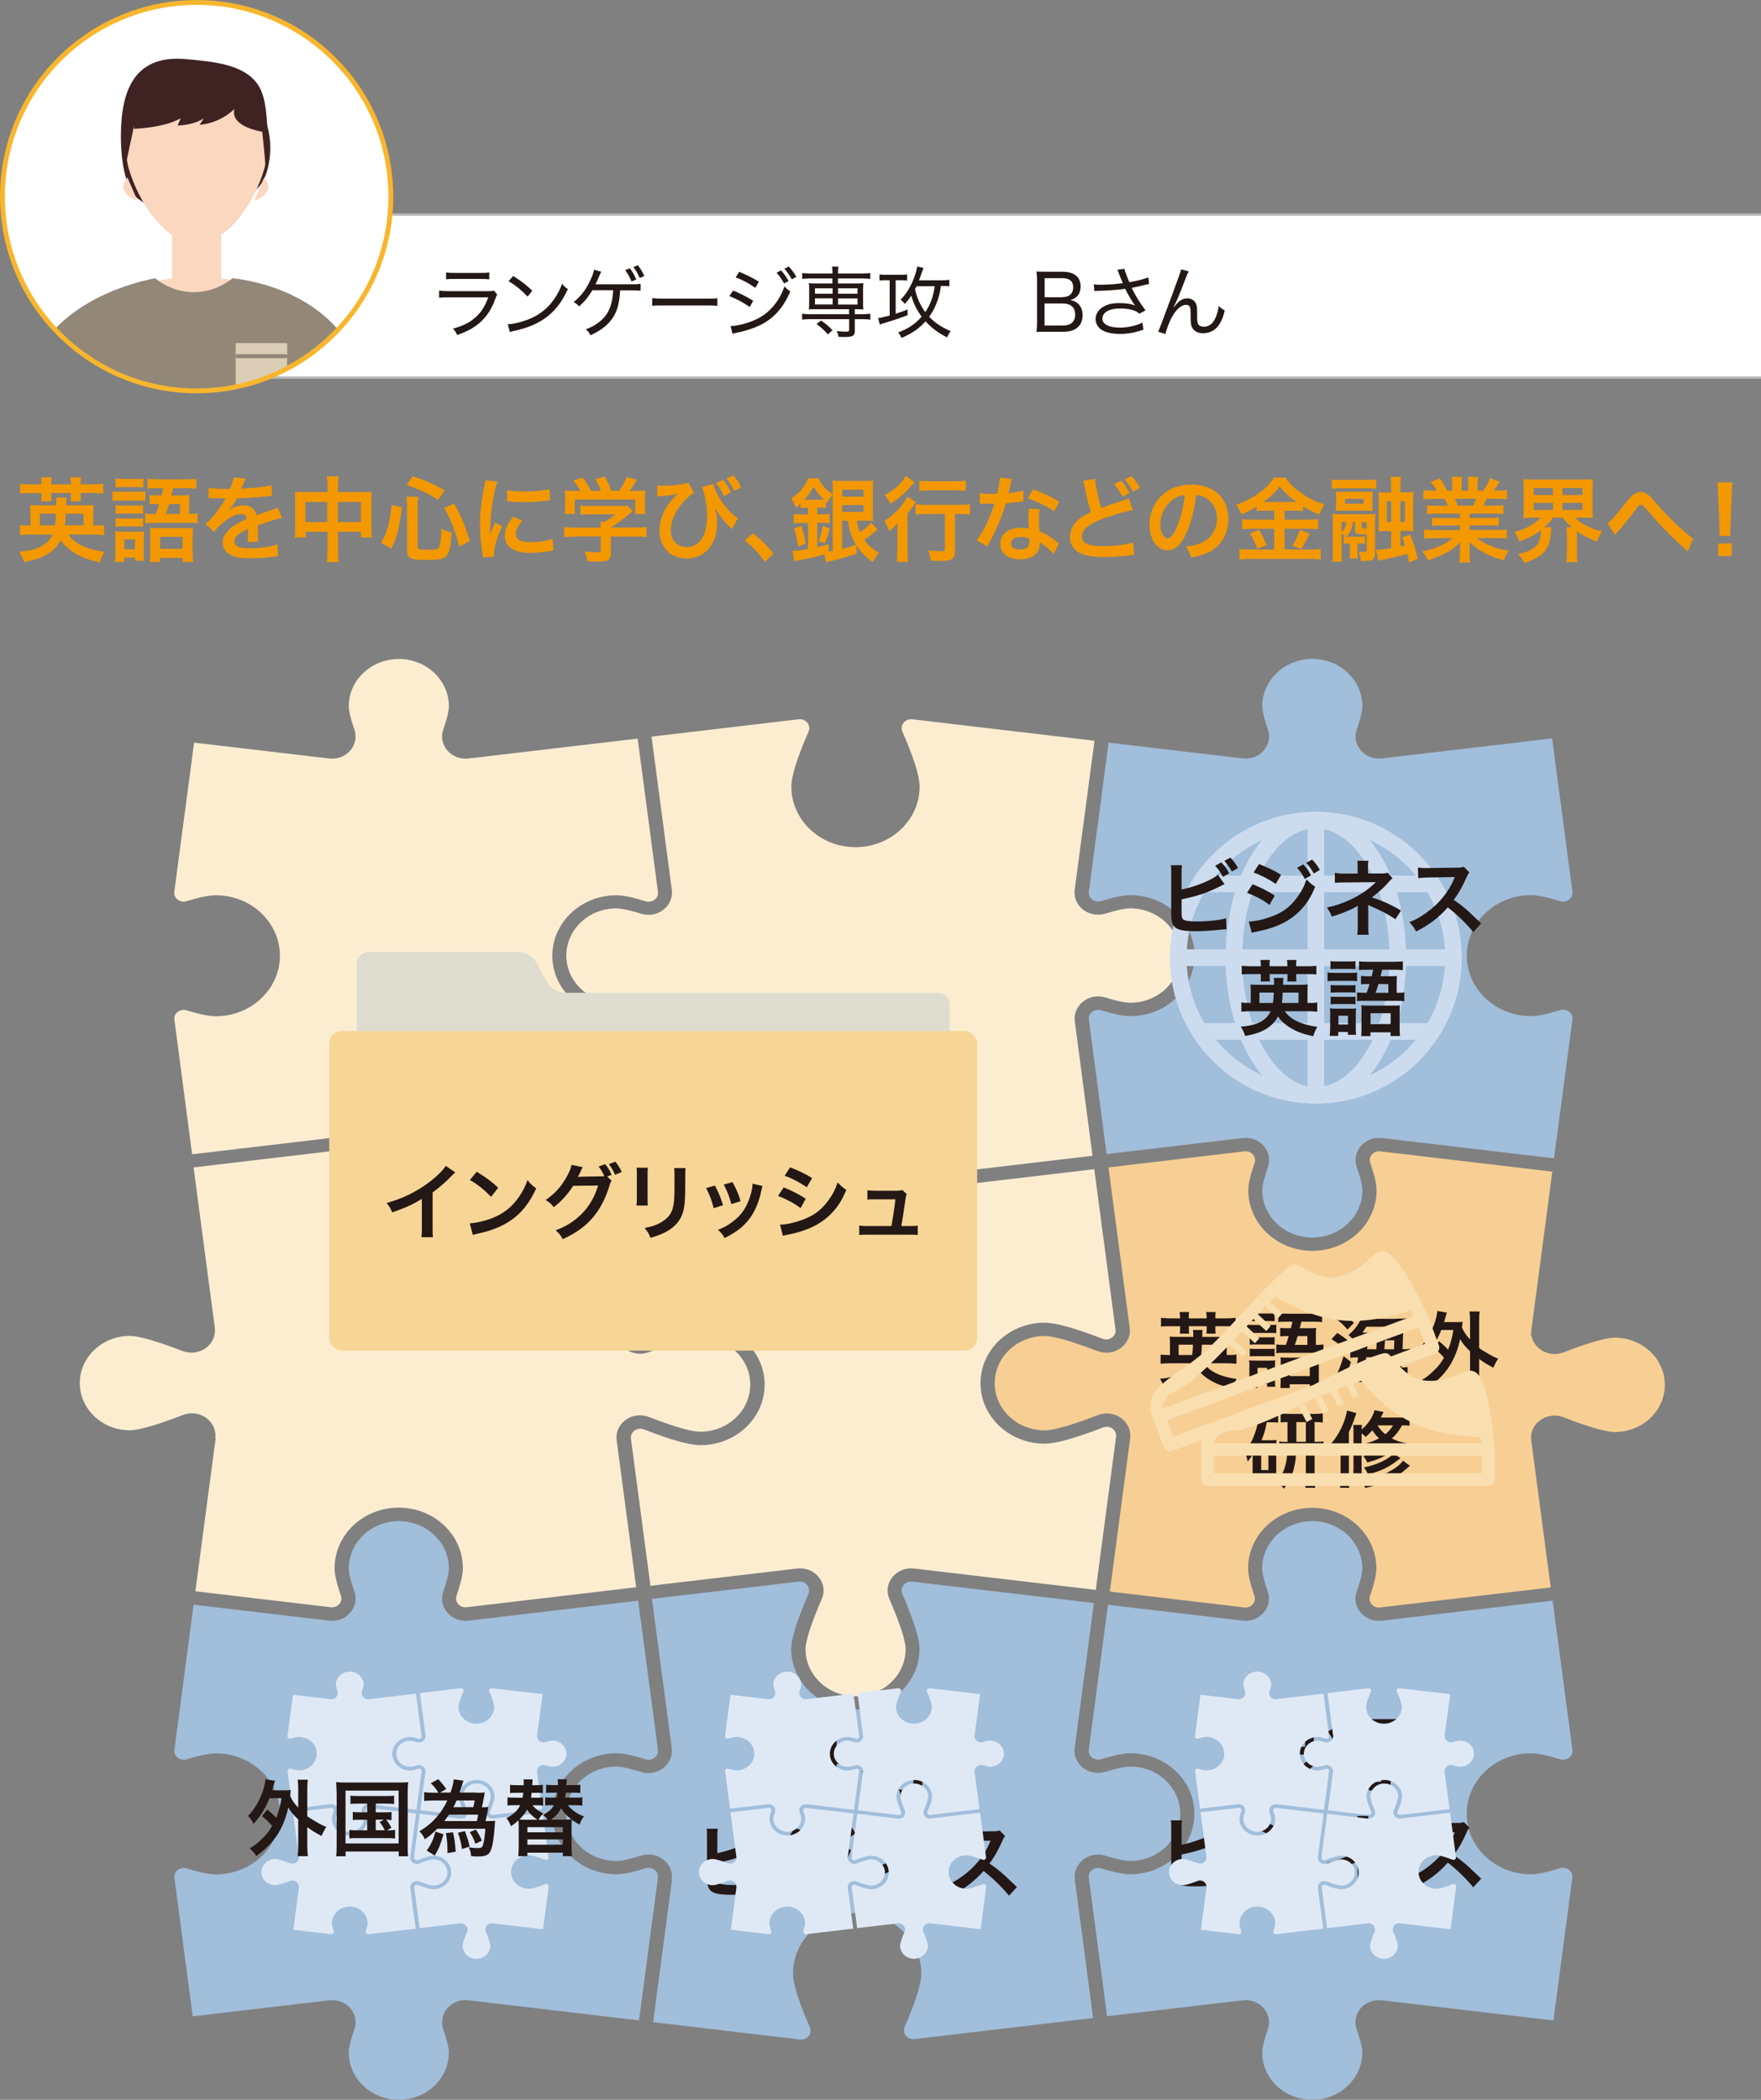 <?xml version="1.0" encoding="UTF-8"?><svg xmlns="http://www.w3.org/2000/svg" xmlns:xlink="http://www.w3.org/1999/xlink" viewBox="0 0 178.74 213.11"><rect x="0" y="0" width="178.74" height="213.11" fill="#808080" stroke="none"/><defs><style>.cls-1{stroke:#ccdcee;stroke-width:1.69px;}.cls-1,.cls-2,.cls-3,.cls-4,.cls-5{fill:none;}.cls-1,.cls-2,.cls-5,.cls-6{stroke-miterlimit:10;}.cls-7{fill:#938878;}.cls-8{fill:#dfe9f5;}.cls-2{stroke:#f8b62d;stroke-width:.49px;}.cls-9{fill:#3f2323;}.cls-10{fill:#fff;}.cls-11{fill:#dddccf;}.cls-3{stroke:#938878;stroke-linecap:round;stroke-linejoin:round;stroke-width:.41px;}.cls-5{stroke:#b5b5b6;stroke-width:.25px;}.cls-12{fill:#fbd7bf;}.cls-13{isolation:isolate;}.cls-6{fill:#dcceb6;stroke:#dcceb6;stroke-width:.35px;}.cls-14{fill:#f7cf94;}.cls-15{fill:#231815;}.cls-16{fill:#f9dfb0;}.cls-16,.cls-17{mix-blend-mode:multiply;}.cls-18{fill:#f7d596;}.cls-19{fill:#f39800;}.cls-20{clip-path:url(#clippath);}.cls-21{fill:#a1bedb;}.cls-22{fill:#fcedd1;}</style><clipPath id="clippath"><circle class="cls-4" cx="19.96" cy="19.96" r="19.71"/></clipPath></defs><g class="cls-13"><g id="_レイヤー_2"><g id="_レイヤー_2-2"><path class="cls-19" d="M6.93,54.24c.61.92,1.85,1.52,3.69,1.77-.24.36-.34.59-.48,1.06-1.18-.25-1.86-.51-2.59-.96-.57-.34-1.04-.78-1.4-1.28-.35.67-.84,1.15-1.54,1.53-.58.31-1.19.5-2.17.68-.13-.43-.26-.71-.49-1.04,1.87-.16,2.86-.67,3.38-1.75h-2.19c-.45,0-.77.02-1.11.06v-1.04c.26.05.5.06.98.06h.08v-1.22c0-.44,0-.64-.04-.86.25.02.41.03.91.03h1.76c0-.38,0-.56-.05-.78h1.09q-.04.25-.04.78h1.88c.49,0,.66,0,.91-.03-.04.23-.04.39-.04.85v1.23h.11c.5,0,.73,0,.99-.06v1.04c-.35-.04-.68-.06-1.13-.06h-2.51ZM4.21,49c0-.2-.02-.37-.05-.56h1.07c-.03.18-.04.36-.04.56v.16h2.01v-.16c0-.19-.02-.37-.05-.56h1.07c-.03.17-.04.36-.04.56v.16h1.17c.48,0,.79-.02,1.12-.06v.99c-.32-.04-.61-.05-1.12-.05h-1.17v.33c0,.21,0,.33.03.51h-1.04c.02-.15.03-.29.03-.5v-.34h-2.01v.32c0,.24,0,.37.03.52h-1.05c.03-.17.04-.32.04-.51v-.33h-1.07c-.52,0-.81,0-1.09.05v-.99c.31.04.61.06,1.09.06h1.07v-.16ZM5.58,53.31c.06-.39.08-.67.1-1.17h-1.63v1.17h1.53ZM8.48,53.31v-1.17h-1.8c-.02.58-.04.78-.09,1.17h1.89Z"/><path class="cls-19" d="M11.41,49.86c.23.04.4.05.75.05h1.78c.4,0,.58,0,.8-.04v.97c-.21-.03-.35-.04-.75-.04h-1.83c-.33,0-.53,0-.75.04v-.98ZM11.7,54.66c0-.29,0-.51-.05-.74.24.03.45.04.73.04h1.61c.37,0,.47,0,.63-.03-.02.17-.03.33-.03.68v1.57c0,.35,0,.49.04.73h-.92v-.32h-1.09v.44h-.97c.04-.29.06-.58.06-.91v-1.46ZM11.72,48.56c.24.04.41.05.78.05h1.27c.38,0,.55,0,.78-.05v.91c-.3-.03-.37-.03-.78-.03h-1.27c-.34,0-.55,0-.78.03v-.91ZM11.73,51.28c.19.02.31.03.62.03h1.58c.31,0,.43,0,.6-.03v.88c-.24-.03-.29-.03-.6-.03h-1.58c-.3,0-.43,0-.62.03v-.88ZM11.73,52.59c.19.02.31.03.62.03h1.58c.31,0,.43,0,.6-.03v.87c-.24-.03-.29-.03-.62-.03h-1.57c-.28,0-.43,0-.61.03v-.87ZM12.62,55.75h1.08v-1h-1.08v1ZM15.81,52.16c.17-.45.22-.58.34-1h-.24c-.27,0-.52,0-.73.04v-.96c.23.03.44.04.75.04h.47q.09-.38.17-.73h-.61c-.45,0-.7,0-.99.05v-1c.32.03.63.05,1.05.05h2.87c.48,0,.79-.02,1.04-.05v1c-.29-.04-.54-.05-1-.05h-1.36c-.09.36-.15.6-.19.73h1.12c.33,0,.55,0,.74-.04-.03.21-.04.39-.04.73v1.19c.45,0,.57,0,.86-.06v1.01c-.31-.04-.53-.05-.92-.05h-3.48c-.43,0-.65,0-.93.05v-1c.28.04.46.05.93.05h.13ZM15.25,54.24c0-.28,0-.46-.03-.67.24.02.42.03.8.03h2.81c.41,0,.57,0,.76-.03-.03.2-.04.44-.04.75v1.78c0,.4.02.7.05.93h-1.07v-.41h-2.28v.42h-1.04c.03-.26.04-.58.04-.95v-1.85ZM16.25,55.7h2.28v-1.22h-2.28v1.22ZM18.26,52.16v-1h-1.1c-.13.46-.17.57-.33,1h1.43Z"/><path class="cls-19" d="M21.15,49.5c.39.08.99.12,2.18.12.25-.57.34-.85.38-1.17l1.23.13q-.06.09-.38.85c-.05.1-.07.13-.08.17q.08,0,.59-.04c1.09-.07,1.95-.17,2.47-.32l.07,1.07q-.26.02-.74.08c-.69.08-1.88.16-2.83.19-.27.54-.54.91-.87,1.25v.02q.08-.05.2-.14c.35-.26.85-.42,1.33-.42.73,0,1.2.35,1.35,1,.73-.26,1.21-.43,1.44-.51.51-.18.55-.19.7-.28l.44,1.08c-.26.04-.55.11-1.04.25-.13.04-.6.2-1.41.48v.1q0,.25,0,.38v.38c0,.16,0,.25,0,.31,0,.21,0,.34.03.5l-1.09.03c.04-.17.06-.65.06-1.09v-.23c-.46.22-.71.35-.9.49-.33.24-.49.5-.49.77,0,.49.45.69,1.59.69s2.1-.14,2.77-.4l.09,1.21c-.16,0-.21,0-.43.04-.68.1-1.58.17-2.41.17-1,0-1.62-.11-2.1-.4-.43-.25-.69-.7-.69-1.21,0-.39.11-.69.41-1.04.42-.53.96-.88,2.02-1.33-.05-.35-.24-.51-.57-.51-.55,0-1.21.33-1.93.97-.4.33-.61.57-.82.86l-.86-.85c.24-.19.52-.45.85-.84.37-.43.94-1.25,1.13-1.61q.04-.08.08-.12s-.16,0-.16,0c-.15,0-.98-.02-1.19-.02q-.18,0-.26,0s-.08,0-.15,0l.02-1.07Z"/><path class="cls-19" d="M33.23,49.37c0-.49,0-.71-.06-1.03h1.19c-.04.29-.06.54-.06.99v.61h2.58c.41,0,.61,0,.86-.04-.03.26-.04.46-.04.83v2.87c0,.42,0,.67.05.94h-1.11v-.57h-2.33v1.91c0,.57.02.84.07,1.17h-1.21c.05-.35.07-.64.07-1.17v-1.91h-2.22v.57h-1.11c.04-.31.05-.55.05-.94v-2.88c0-.35,0-.52-.04-.82.27.03.47.04.85.04h2.48v-.57ZM31,50.95v2.04h2.22v-2.04h-2.22ZM36.63,52.99v-2.04h-2.33v2.04h2.33Z"/><path class="cls-19" d="M38.7,55.09c.63-1.21.84-1.95,1.06-3.82l1.04.22c-.31,2.28-.47,2.88-1.07,4.19l-1.04-.58ZM42.41,55.52c0,.24.18.28,1.04.28.75,0,1.03-.07,1.13-.28.12-.26.19-.88.21-1.86.41.2.66.28,1.05.38-.08,1.27-.18,1.81-.39,2.2-.26.48-.68.59-2.18.59-1.67,0-1.95-.15-1.95-1.01v-4.44c0-.36-.02-.58-.07-.96h1.21c-.05.3-.07.59-.07.93v4.17ZM44.47,50.74c-.94-.62-1.64-.96-3.18-1.52l.6-.89c1.4.48,2.11.79,3.23,1.42l-.65.99ZM46.61,55.46c-.43-1.64-.83-2.66-1.52-3.91l1.01-.45c.7,1.24,1.05,2.12,1.59,3.81l-1.08.55Z"/><path class="cls-19" d="M49.01,56.57c0-.17-.02-.23-.05-.44-.18-1.14-.24-1.86-.24-2.82,0-1.21.11-2.29.39-3.68.1-.53.12-.62.14-.88l1.24.13c-.23.56-.44,1.61-.59,2.82-.09.71-.13,1.26-.14,2.08,0,.21,0,.28-.02.52.1-.33.12-.39.49-1.24l.75.34c-.52,1.09-.84,2.18-.84,2.85,0,.06,0,.13,0,.25l-1.14.07ZM53.02,52.85c-.47.55-.67.95-.67,1.36,0,.54.52.82,1.5.82.83,0,1.65-.13,2.24-.36l.09,1.2c-.13,0-.17.02-.39.06-.75.12-1.33.18-1.95.18-1.17,0-1.92-.26-2.33-.82-.18-.24-.28-.58-.28-.92,0-.61.28-1.24.87-1.94l.92.43ZM51.47,49.73c.42.11.92.15,1.74.15,1.04,0,1.94-.08,2.56-.25l.06,1.14c-.08,0-.22.03-.67.08-.6.08-1.32.11-2.01.11s-.7,0-1.69-.1l.02-1.13Z"/><path class="cls-19" d="M58.41,54.46c-.49,0-.86.02-1.15.06v-1.04c.32.05.7.07,1.14.07h2.56v-.07c0-.19,0-.36-.03-.52h.4c.41-.21.72-.41,1.11-.76h-2.59c-.39,0-.64,0-.94.04v-.94c.28.04.55.05.95.05h3.12c.37,0,.55,0,.72-.04l.52.57q-.16.13-.34.28c-.67.57-1.15.92-1.88,1.38h0s2.46,0,2.46,0c.46,0,.88-.02,1.16-.07v1.04c-.27-.04-.68-.06-1.17-.06h-2.45v1.65c0,.33-.03.46-.12.59-.16.24-.48.31-1.33.31-.12,0-.43,0-.92-.04-.1-.5-.15-.66-.31-1,.45.07.88.09,1.17.09.41,0,.48-.03.48-.22v-1.39h-2.55ZM58.89,49.81c-.22-.41-.34-.6-.71-1.06l.95-.28c.33.41.55.74.86,1.35h1c-.16-.44-.31-.77-.58-1.19l.98-.27c.39.72.44.86.65,1.46h.8c.28-.38.61-.97.77-1.41l1.02.28c-.22.41-.49.84-.71,1.13h.42c.64,0,.82,0,1.16-.04-.03.24-.04.42-.04.78v.88c0,.25.02.49.05.72h-1.03v-1.46h-6.14v1.46h-1.03c.04-.22.05-.43.05-.73v-.87c0-.34,0-.54-.04-.78.42.04.48.04,1.11.04h.44Z"/><path class="cls-19" d="M66.72,49.26c.18.02.25.03.47.03,1.1,0,2.28-.13,2.67-.3l.59,1.02c-.45.28-.76.56-1.16,1.02-.8.94-1.21,1.89-1.21,2.79,0,1.02.65,1.7,1.61,1.7.77,0,1.42-.44,1.72-1.17.25-.57.35-1.2.35-2.04,0-1.05-.21-2.19-.51-2.87l1.13-.33c.15.52.44,1.13.81,1.7.48.73,1.21,1.51,1.7,1.78l-.58,1.11c-.08-.08-.08-.08-.22-.2-.39-.35-.73-.75-1.04-1.2-.04-.05-.19-.29-.47-.74.16.68.2,1,.2,1.66,0,2.01-1.28,3.46-3.06,3.46-.59,0-1.19-.16-1.62-.44-.72-.48-1.17-1.38-1.17-2.4,0-.72.24-1.55.65-2.26.22-.39.6-.88.95-1.21t.16-.15s.04-.04.1-.09q-.11.02-.26.05c-.4.08-.52.1-1.53.18-.16.02-.18.02-.28.04l-.02-1.11ZM73.39,48.7c.37.43.52.68.8,1.29l-.72.35c-.25-.57-.48-.92-.8-1.32l.72-.32ZM74.52,49.82c-.25-.52-.46-.87-.78-1.27l.69-.31c.35.4.56.72.8,1.23l-.71.35Z"/><path class="cls-19" d="M76.4,54.12c.87.66,1.39,1.18,2.12,2.07l-.88.82c-.69-.93-1.22-1.5-2.04-2.15l.8-.74Z"/><path class="cls-19" d="M86.97,52.85c.09.58.15.8.31,1.18.55-.37.89-.68,1.13-1l.66.71q-.15.12-.58.48c-.21.18-.43.35-.77.57.36.51.76.88,1.49,1.33-.23.27-.41.54-.65.93-.81-.63-1.22-1.06-1.63-1.71l.02.85c-.83.29-1.98.61-2.79.79q-.17.04-.32.08l-.18-.8c-.64.19-1.47.4-2.09.51-.32.07-.82.16-.95.19l-.18-1.05c.41,0,.76-.05,1.58-.19v-2.65h-.55c-.37,0-.66.02-.91.05v-.96c.24.03.53.05.92.05h.54v-.68h-.21c-.22,0-.39,0-.57.03v-.43c-.2.19-.26.25-.47.41-.14-.4-.24-.59-.46-.94.36-.24.71-.54.99-.86.32-.36.53-.69.74-1.2h1.04c.33.7.62,1.04,1.45,1.64v-.41c0-.4-.02-.71-.04-1,.25.03.49.04.9.04h2.35c.43,0,.67,0,.88-.05-.02.24-.03.47-.03,1.04v2.09q0,.79.03.98c-.19-.02-.39-.03-.7-.03h-.95ZM81.01,55.47c-.09-.73-.21-1.21-.42-1.85l.75-.24c.23.71.34,1.15.43,1.82l-.76.26ZM81.81,50.71h1.48c.15,0,.22,0,.32,0-.46-.46-.71-.78-1.03-1.31-.3.56-.53.88-.93,1.32h.16ZM82.94,55.53c.44-.1.61-.14,1.15-.3l.02.75c.19-.03.25-.04.41-.08v-5.7c-.29.36-.39.51-.55.82l-.12-.11v.63c-.18-.02-.36-.03-.58-.03h-.32v.68h.48c.36,0,.58,0,.78-.04v.95c-.24-.04-.42-.05-.78-.05h-.48v2.47ZM83.08,54.91c.21-.51.32-.9.43-1.53l.7.24c-.16.66-.26.98-.49,1.51l-.64-.22ZM85.48,50.4h2.16v-.7h-2.16v.7ZM85.48,51.96h2.16v-.7h-2.16v.7ZM85.48,52.85v2.85c.53-.13.77-.21,1.4-.41-.45-.77-.65-1.36-.83-2.44h-.57Z"/><path class="cls-19" d="M91.08,54.19c0-.39,0-.45.02-1.09-.25.29-.53.57-.86.8-.14-.42-.26-.67-.47-1.01.99-.64,1.96-1.68,2.32-2.49l.88.58c-.09.1-.18.22-.31.41-.22.31-.3.43-.55.73v3.71c0,.5.02.88.07,1.19h-1.17c.05-.29.07-.71.07-1.2v-1.65ZM92.83,48.93q-.1.11-.28.32c-.61.73-1.28,1.32-2.17,1.88-.19-.37-.35-.59-.59-.88.74-.41,1.22-.78,1.68-1.29.21-.24.33-.42.45-.66l.9.63ZM94.1,52.17c-.43,0-.87.02-1.16.06v-1.05c.28.04.71.06,1.16.06h3.2c.53,0,.9-.02,1.15-.06v1.05c-.31-.04-.71-.06-1.12-.06h-.41v3.75c0,.81-.27,1.01-1.41,1.01-.32,0-.6,0-1.04-.03-.06-.41-.11-.66-.27-1.05.5.07.99.1,1.28.1.38,0,.42-.02.42-.23v-3.55h-1.8ZM93.32,48.78c.26.04.61.06,1.1.06h2.54c.47,0,.79-.02,1.07-.06v1.04c-.33-.04-.68-.06-1.05-.06h-2.56c-.4,0-.79.02-1.1.06v-1.04Z"/><path class="cls-19" d="M102.7,48.59q-.06.18-.15.63c-.05.23-.09.41-.2.83.65-.07,1.14-.15,1.51-.26l.03,1.08c-.1,0-.12,0-.3.05-.34.06-.91.12-1.5.17-.27.94-.61,1.84-1.04,2.73-.22.46-.3.63-.66,1.29q-.12.23-.18.34l-1.08-.6c.33-.43.59-.86.91-1.51.37-.75.53-1.14.88-2.22-.42,0-.48,0-.59,0-.12,0-.18,0-.38,0h-.5v-1.08c.34.07.7.08,1.27.08.11,0,.27,0,.48,0,.16-.67.26-1.23.28-1.64l1.21.12ZM106.96,56.22c-.34-.4-.89-.85-1.44-1.17,0,.08.02.15.02.19,0,.35-.16.75-.41,1-.33.34-.89.53-1.56.53-1.24,0-2.05-.62-2.05-1.58s.84-1.62,2.03-1.62c.28,0,.48.02.88.08-.03-.43-.05-.8-.05-1.08,0-.37.02-.64.08-.95l1.09.06c-.09.35-.11.56-.11.95s.02.75.08,1.29c.68.3.77.35,1.49.87.14.09.18.13.33.25q.08.08.14.13l-.52,1.05ZM103.62,54.5c-.61,0-1.01.25-1.01.65s.34.61.92.61c.64,0,.95-.26.95-.79,0-.09-.02-.32-.02-.32-.33-.11-.56-.15-.85-.15ZM107.01,51.89c-.82-.55-1.66-.95-2.71-1.32l.57-.91c1.11.42,1.82.75,2.65,1.26l-.51.97Z"/><path class="cls-19" d="M111.15,48.6c.04.63.32,1.99.62,2.95q.61-.24,2.44-.83c.17-.06.22-.08.36-.14l.41,1.19c-.82.15-2.05.51-3.11.9-1.37.51-2.06,1.1-2.06,1.78s.64.98,2.16.98c1.18,0,2.33-.14,3.04-.38l.1,1.28c-.21,0-.25,0-.76.07-1.02.1-1.54.14-2.2.14-1.31,0-2.13-.16-2.73-.52-.52-.31-.82-.89-.82-1.57,0-.62.3-1.22.84-1.69.37-.31.67-.5,1.28-.8-.24-.76-.4-1.39-.63-2.56-.09-.45-.1-.47-.15-.61l1.22-.19ZM113.79,48.79c.38.41.55.66.85,1.26l-.72.36c-.27-.55-.51-.89-.85-1.28l.72-.34ZM114.98,49.89c-.26-.5-.49-.84-.83-1.24l.69-.33c.37.4.58.71.85,1.2l-.71.38Z"/><path class="cls-19" d="M120.43,54.08c-.54,1.21-1.14,1.77-1.91,1.77-1.07,0-1.85-1.09-1.85-2.61,0-1.04.37-2.01,1.04-2.74.79-.87,1.9-1.32,3.24-1.32,2.26,0,3.73,1.37,3.73,3.49,0,1.63-.85,2.93-2.29,3.51-.45.19-.82.28-1.48.4-.16-.5-.27-.71-.57-1.1.87-.11,1.43-.26,1.87-.52.82-.45,1.31-1.35,1.31-2.35,0-.9-.41-1.64-1.16-2.09-.29-.17-.54-.25-.95-.28-.18,1.48-.51,2.78-.98,3.84ZM119.05,50.71c-.79.57-1.28,1.54-1.28,2.54,0,.77.33,1.38.74,1.38.31,0,.63-.4.97-1.21.36-.85.67-2.12.78-3.18-.49.06-.83.19-1.21.46Z"/><path class="cls-19" d="M128.47,51.83c-.38,0-.65,0-.92.05v-.45c-.54.32-.91.52-1.54.77-.23-.5-.29-.62-.55-.97,1.75-.61,3.16-1.63,3.84-2.76h1.17c.38.56.78.96,1.45,1.45.77.58,1.48.94,2.5,1.27-.23.35-.37.65-.51,1.04-.74-.31-1.05-.46-1.65-.83v.48c-.27-.04-.53-.05-.92-.05h-.96v.91h2.38c.49,0,.78-.02,1.03-.06v1.04c-.26-.04-.59-.06-1.04-.06h-2.37v2.11h2.56c.48,0,.8-.02,1.11-.06v1.08c-.35-.05-.74-.07-1.13-.07h-5.95c-.43,0-.77.02-1.17.07v-1.08c.34.04.69.06,1.17.06h2.36v-2.11h-2.23c-.41,0-.73.02-1.02.06v-1.04c.25.04.55.06,1.03.06h2.22v-.91h-.87ZM127.8,53.76c.32.56.5.92.75,1.56l-.94.38c-.2-.59-.44-1.09-.74-1.56l.93-.38ZM128.44,50.95h2.92q.08,0,.23,0c-.74-.53-1.21-.96-1.7-1.58-.48.64-.87,1.02-1.65,1.58h.2ZM132.94,54.15q-.12.22-.47.9c-.03.06-.07.12-.39.67l-.89-.33c.29-.47.52-.97.74-1.62l1,.38Z"/><path class="cls-19" d="M139.68,49.6c-.31-.03-.46-.04-.98-.04h-2.54c-.5,0-.67,0-.98.04v-.94c.27.04.53.05,1.04.05h2.44c.51,0,.75,0,1.03-.05v.94ZM136.38,54.45c.08,0,.09,0,.17.02-.2-.22-.24-.25-.38-.35v1.94c0,.49,0,.71.04.94h-.98c.04-.31.05-.61.05-1.19v-2.76c0-.36,0-.65-.03-.89.19.02.47.03.78.03h2.82c.4,0,.57,0,.75-.03-.02.25-.03.48-.03.83v3.07c0,.73-.22.88-1.21.88h-.25c-.02-.4-.06-.59-.19-.98.26.04.46.06.57.06.17,0,.23-.05.23-.2v-1.58c-.18,0-.26,0-.36,0-.69,0-.82-.08-.82-.48v-.78h-.24c-.05.66-.2,1.03-.65,1.49h1.36c.27,0,.35,0,.53-.03v.75c-.16-.02-.29-.03-.54-.03h-.21v.92c0,.25,0,.4.03.6h-.85c.03-.2.04-.39.04-.6v-.92h-.12c-.23,0-.35,0-.51.03v-.75ZM139.3,51.17c0,.4,0,.5.02.69-.16-.02-.31-.03-.59-.03h-2.43c-.36,0-.52,0-.72.03.02-.17.03-.38.03-.68v-.62c0-.3,0-.51-.03-.68.21.03.33.03.72.03h2.31c.4,0,.52,0,.72-.03-.02.19-.02.29-.02.68v.61ZM136.17,53.97c.32-.24.44-.49.47-.98h-.47v.98ZM138.4,50.63h-1.88v.49h1.88v-.49ZM138.22,53.48c0,.13.05.16.26.16.07,0,.13,0,.23,0v-.64h-.49v.49ZM141.2,49.4c0-.43-.02-.71-.06-1h1.05c-.04.27-.06.55-.06,1v.57h.46c.39,0,.63,0,.88-.04-.03.29-.04.51-.04.96v2.02c0,.48,0,.73.04,1-.24-.02-.49-.03-.88-.03h-.45v1.57c.25-.06.3-.08.46-.11-.08-.26-.12-.41-.26-.8l.81-.28c.35.95.49,1.38.76,2.45l-.88.38c-.08-.41-.1-.52-.19-.88-.52.15-1.46.39-2.21.54-.49.09-.5.09-.73.16l-.24-1.12c.48,0,.77-.04,1.54-.15v-1.74h-.46c-.44,0-.58,0-.83.03.03-.29.03-.42.03-.93v-2.11c0-.5,0-.68-.03-.94.25.03.47.04.92.04h.37v-.57ZM140.76,50.87v2.1h.44v-2.1h-.44ZM142.6,52.97v-2.1h-.46v2.1h.46Z"/><path class="cls-19" d="M145.82,52.13c-.43,0-.68,0-.97.05v-.89c.26.03.51.04.97.04h1.14c-.14-.3-.24-.52-.35-.7h-1.02c-.46,0-.82.02-1.12.05v-.94c.29.04.59.06,1.07.06h.3c-.18-.33-.29-.48-.64-.88l.94-.36c.32.44.45.67.72,1.23h.54v-.67c0-.28-.02-.55-.05-.73h1.03c-.02.17-.03.38-.03.7v.71h.67v-.71c0-.3,0-.52-.03-.7h1.03c-.03.18-.05.43-.05.73v.67h.59c.33-.47.51-.8.68-1.26l.97.36c-.23.38-.38.61-.58.9h.26c.49,0,.78-.02,1.06-.06v.94c-.29-.03-.66-.05-1.12-.05h-.94c-.18.38-.22.46-.35.7h1.09c.46,0,.7,0,.97-.04v.89c-.29-.04-.53-.05-.97-.05h-2.46v.45h1.97c.42,0,.71,0,.97-.05v.85c-.26-.04-.56-.05-.97-.05h-1.97v.47h2.63c.54,0,.87-.02,1.14-.06v.94c-.35-.04-.7-.06-1.13-.06h-1.89c.32.27.74.53,1.28.75.6.25,1.09.39,1.96.54-.26.36-.38.57-.54.96-1.58-.43-2.65-1.01-3.49-1.86.03.36.03.44.03.67v.46c0,.4.02.69.07.95h-1.11c.04-.27.06-.58.06-.96v-.45c0-.22,0-.25.03-.64-.44.45-.79.72-1.36,1.04-.6.33-1.18.57-1.92.79-.15-.33-.33-.61-.57-.9,1.38-.29,2.33-.71,3.08-1.34h-1.75c-.44,0-.78.02-1.14.06v-.94c.3.04.62.06,1.13.06h2.5v-.47h-1.86c-.41,0-.7,0-.96.05v-.85c.26.04.54.05.96.05h1.86v-.45h-2.35ZM149.51,51.32c.14-.27.22-.44.31-.7h-2.15c.13.28.19.42.28.7h1.55Z"/><path class="cls-19" d="M155.6,52.54c-.4,0-.71,0-.99.04.03-.29.05-.54.05-.98v-1.97c0-.47-.02-.71-.05-1.01.29.04.56.05,1.01.05h5.05c.45,0,.71,0,1.02-.05-.04.27-.05.53-.05,1.01v1.97c0,.46,0,.71.05.98-.3-.03-.59-.04-1.01-.04h-.83c.64.62,1.56,1.09,2.76,1.4-.23.35-.33.56-.5,1.02-.83-.31-1.52-.65-2.05-1.04v2.09c0,.41,0,.72.06,1.04h-1.14c.04-.29.06-.59.06-1.05v-1.75c0-.35-.02-.54-.05-.74h.55c-.44-.38-.58-.53-.93-.97h-.98c-.27.39-.45.59-.88.97h.71c-.02.1-.03.22-.04.43-.07,1.75-.77,2.58-2.68,3.19-.2-.35-.27-.46-.63-.87.89-.24,1.33-.43,1.72-.78.39-.33.57-.84.57-1.56,0-.02,0-.07,0-.12-.61.48-1.21.8-2.17,1.16-.2-.47-.28-.62-.53-.96,1.21-.33,2.1-.82,2.67-1.46h-.76ZM155.67,50.24h1.95v-.71h-1.95v.71ZM155.67,51.75h1.95v-.71h-1.95v.71ZM158.58,50.24h2.03v-.71h-2.03v.71ZM158.58,51.75h2.03v-.71h-2.03v.71Z"/><path class="cls-19" d="M163.15,53.11c.41-.28.81-.74,2.05-2.31.25-.3.4-.47.58-.59.25-.19.52-.28.75-.28.28,0,.56.12.85.36.13.11.34.33.63.68.86,1.01,1.77,1.94,2.82,2.88.48.42.72.61,1.03.79l-.57,1.34c-.09-.11-.13-.15-.27-.27-.49-.43-1.23-1.14-1.92-1.83-.72-.73-.73-.76-1.74-1.91-.58-.67-.64-.72-.82-.72-.15,0-.24.08-.56.51-.77,1.04-1.29,1.67-1.85,2.28-.1.11-.12.14-.2.25l-.76-1.18Z"/><path class="cls-19" d="M174.53,54.38c0-.2.02-.29.02-.4q0-.1-.03-.67l-.13-3.2c-.02-.41-.05-.88-.08-1.15h1.54c-.03.25-.07.74-.08,1.15l-.13,3.2q-.02.55-.02.68c0,.11,0,.21.02.4h-1.1ZM174.4,56.44v-1.29h1.37v1.29h-1.37Z"/><rect class="cls-10" x="18.55" y="21.77" width="160.19" height="16.56"/><line class="cls-5" x1="178.74" y1="38.33" x2="18.55" y2="38.33"/><path class="cls-15" d="M44.59,29.49c.31.05.51.06,1,.06h3.92c.35,0,.46,0,.62-.06l.34.4c-.08.12-.11.19-.22.5-.43,1.18-1.04,2.01-1.91,2.65-.55.4-1.07.65-1.94.96-.12-.28-.18-.37-.42-.65,1.01-.27,1.69-.61,2.29-1.15.58-.51.92-1.06,1.29-2.02h-3.99c-.52,0-.73,0-1,.04v-.71ZM45.27,27.64c.28.05.41.06.91.06h2.57c.46,0,.62,0,.91-.06v.71c-.26-.03-.47-.04-.9-.04h-2.58c-.42,0-.62,0-.9.04v-.71Z"/><path class="cls-15" d="M51.54,32.91c.63-.02,1.58-.27,2.32-.59,1.51-.67,2.55-1.82,3.2-3.52.22.28.31.36.58.54-.65,1.41-1.38,2.32-2.44,3.04-.81.55-1.69.9-2.96,1.19-.25.05-.32.07-.49.13l-.21-.79ZM52.09,28.01c.88.56,1.37.94,1.94,1.5l-.48.59c-.59-.63-1.23-1.15-1.93-1.56l.47-.53Z"/><path class="cls-15" d="M62.95,29.46q0,.09-.02.22c-.09,1.33-.37,2.16-.97,2.89-.48.58-1.04.99-2.03,1.46-.13-.28-.22-.4-.47-.61.68-.25,1.17-.54,1.65-.99.72-.68,1.06-1.58,1.13-2.98h-2.1c-.47.74-.79,1.14-1.36,1.65-.19-.22-.28-.29-.56-.44.73-.58,1.25-1.26,1.68-2.18.24-.51.34-.79.4-1.11l.73.21c-.08.13-.09.17-.2.42-.16.39-.32.73-.4.85.03,0,.15,0,.36,0h3.25c.55,0,.64,0,.98-.05v.7q-.28-.02-.99-.03h-1.1ZM63.93,27.23c.3.4.42.62.65,1.13l-.48.21c-.19-.46-.36-.77-.64-1.15l.47-.19ZM64.74,26.91c.29.37.45.65.66,1.1l-.47.21c-.17-.41-.36-.74-.64-1.12l.46-.18Z"/><path class="cls-15" d="M66.21,30.26c.25.03.54.05,1.09.05h4.44c.63,0,.79,0,1.07-.05v.78c-.3-.03-.53-.04-1.08-.04h-4.43c-.62,0-.82,0-1.1.04v-.78Z"/><path class="cls-15" d="M74.42,29.49c.75.31,1.36.62,2.03,1.04l-.36.63c-.59-.43-1.3-.81-2.06-1.11l.38-.57ZM74.17,33.09c.54,0,1.37-.19,2.17-.5.96-.37,1.71-.92,2.34-1.75.44-.58.7-1.07.94-1.77.24.25.32.32.59.51-.7,1.65-1.66,2.73-3.06,3.42-.56.28-1.41.56-2.05.7-.13.02-.27.05-.43.09-.17.03-.2.05-.32.09l-.19-.77ZM75.03,27.59c.77.32,1.32.58,2,1l-.37.62c-.6-.43-1.39-.85-1.99-1.06l.36-.57ZM79.27,27.44c.33.36.51.61.77,1.08l-.46.25c-.25-.46-.44-.74-.76-1.09l.45-.24ZM80.06,27.05c.32.34.52.62.77,1.05l-.46.25c-.24-.44-.44-.72-.76-1.08l.45-.22Z"/><path class="cls-15" d="M82.23,28.26c-.33,0-.58.02-.81.05v-.6c.25.03.46.05.81.05h2.27v-.04c0-.3-.02-.47-.05-.66h.65c-.03.2-.05.38-.05.66v.04h2.47c.36,0,.57-.02.81-.05v.6c-.25-.03-.47-.05-.8-.05h-2.48v.51h1.88c.32,0,.47,0,.7-.03-.02.21-.03.34-.03.58v1.51c0,.25,0,.37.03.58-.21-.02-.39-.03-.7-.03h-.17v.51h.77c.37,0,.58-.02.81-.05v.6c-.25-.03-.5-.05-.8-.05h-.78v1.21c0,.47-.21.6-1,.6-.18,0-.31,0-.66-.02-.02-.21-.06-.32-.17-.58.32.04.6.06.93.06.28,0,.33-.03.33-.19v-1.08h-3.97c-.31,0-.56.02-.81.05v-.6c.23.03.45.05.81.05h3.96v-.51h-3.38c-.31,0-.48,0-.7.03.02-.22.03-.36.03-.58v-1.51c0-.23,0-.36-.03-.58.22.02.37.03.7.03h1.69v-.51h-2.28ZM82.72,29.26v.55h1.79v-.55h-1.79ZM82.72,30.28v.62h1.79v-.62h-1.79ZM84.03,33.93c-.43-.47-.7-.72-1.15-1.04l.45-.36c.51.35.81.6,1.17.99l-.47.41ZM85.06,29.81h1.98v-.55h-1.98v.55ZM85.06,30.91h1.98v-.62h-1.98v.62Z"/><path class="cls-15" d="M89.85,28.44c-.23,0-.41,0-.58.04v-.63c.18.03.36.04.65.04h1.49c.29,0,.47,0,.66-.04v.63c-.16-.02-.36-.04-.58-.04h-.58v3.4c.47-.15.67-.22,1.21-.43v.58c-1.14.42-1.19.44-2.58.86-.05.02-.17.06-.24.1l-.17-.67c.29-.03.55-.09,1.17-.26v-3.58h-.44ZM95.5,29.04c-.1.67-.16.92-.32,1.4-.21.63-.49,1.19-.87,1.71.6.62,1.23,1.05,2.19,1.46-.18.23-.25.36-.37.63-.85-.42-1.59-.96-2.19-1.63-.66.74-1.33,1.2-2.43,1.69-.13-.27-.21-.4-.35-.56,1.03-.38,1.71-.84,2.39-1.6-.49-.65-.85-1.38-1.06-2.14-.22.35-.35.51-.65.85-.13-.18-.27-.31-.43-.43.57-.58,1.01-1.3,1.35-2.18.2-.52.29-.89.32-1.19l.66.14q-.05.12-.17.45c-.13.37-.19.55-.29.81h2.29c.36,0,.59-.02.79-.05v.66c-.2-.03-.38-.04-.74-.04h-.13ZM93.03,29.04c-.06.14-.09.18-.16.32.21.89.55,1.64,1.04,2.32.51-.74.81-1.53.96-2.63h-1.84Z"/><path class="cls-15" d="M107.86,27.58c1.16,0,1.82.53,1.82,1.49,0,.46-.14.81-.43,1.07-.17.15-.3.22-.62.32.38.07.56.15.77.34.32.28.48.69.48,1.19,0,1.08-.7,1.68-1.95,1.68h-1.83c-.4,0-.62,0-.91.02.06-.32.07-.52.07-1v-4.25c0-.35-.02-.58-.06-.88.23,0,.43.02.9.02h1.74ZM107.82,30.16c.7,0,1.11-.36,1.11-1.01,0-.61-.38-.92-1.11-.92h-1.79v1.94h1.8ZM106.02,33.04h1.85c.81,0,1.26-.39,1.26-1.11s-.43-1.13-1.28-1.13h-1.83v2.24Z"/><path class="cls-15" d="M113.61,27.85c-.13-.32-.14-.36-.21-.47l.74-.1c.03.21.05.25.22.7.15.4.21.53.27.66.79-.13,1.49-.32,1.92-.49l.09.67c-.15.03-.23.05-.5.11-.46.12-.72.17-1.28.29.41.83.84,1.52,1.41,2.28l-.63.34c-.21-.18-.33-.25-.55-.33-.38-.13-.81-.2-1.33-.2-.65,0-1.12.1-1.46.32-.25.16-.41.43-.41.7,0,.58.65.92,1.79.92.8,0,1.68-.2,2.28-.51l.09.72c-.85.3-1.58.43-2.36.43-1.01,0-1.76-.22-2.13-.62-.23-.25-.36-.57-.36-.9,0-.51.32-1,.84-1.27.43-.24.92-.34,1.58-.34s1.24.09,1.6.26q-.05-.06-.17-.23c-.17-.24-.47-.75-.72-1.22-.08-.16-.09-.17-.13-.26-.73.11-1.79.19-2.81.21-.17,0-.2,0-.32.02l-.05-.68c.21.03.4.04.7.04.61,0,1.64-.07,2.25-.16l-.37-.88Z"/><path class="cls-15" d="M120.66,27.52c-.11.2-.14.28-.39.91-.66,1.72-.73,1.87-1.15,2.74l.03.02c.2-.27.28-.36.4-.48.32-.3.62-.43,1-.43s.75.25.87.61c.08.24.09.38.09,1.26,0,.45.02.62.12.77.1.15.3.24.57.24.52,0,.92-.31,1.19-.95.16-.36.26-.74.3-1.16.21.21.29.27.62.46-.14.63-.32,1.07-.58,1.45-.36.55-.94.86-1.6.86-.6,0-1.02-.25-1.19-.71-.06-.17-.09-.43-.09-.86v-.36c0-.39-.02-.54-.05-.67-.07-.2-.21-.28-.42-.28-.46,0-.95.41-1.38,1.15-.26.44-.62,1.34-.71,1.81l-.73-.23q.11-.24,1.24-3.28c.85-2.29,1.02-2.77,1.08-3.05l.77.2Z"/><line class="cls-5" x1="178.74" y1="21.77" x2="18.55" y2="21.77"/><path class="cls-21" d="M18.04,189.78c-.26.2-.38.49-.34.8l1.86,14.06,13.85-1.63c.82-.1,1.62.2,2.14.8.53.6.68,1.41.42,2.15-.47,1.34-.57,2.02-.57,2.36,0,2.64,2.28,4.79,5.08,4.79s5.08-2.15,5.08-4.79c0-.34-.1-1.02-.57-2.36-.26-.74-.1-1.55.42-2.15.52-.6,1.32-.9,2.14-.8l17.31,2.04,1.92-14.48c.04-.31-.08-.6-.34-.8-.26-.2-.59-.26-.92-.16-1.3.41-2.27.61-2.95.61-3.59,0-6.51-2.75-6.51-6.14s2.92-6.14,6.51-6.14c.68,0,1.65.2,2.95.61.32.1.66.04.92-.16.26-.2.38-.49.34-.8l-2.01-15.14-17.21,2.03c-.82.1-1.62-.2-2.14-.8-.53-.6-.69-1.4-.43-2.14.47-1.35.57-2.03.57-2.37,0-2.64-2.28-4.79-5.08-4.79s-5.08,2.15-5.08,4.79c0,.34.1,1.02.57,2.37.26.74.1,1.54-.43,2.14-.52.6-1.32.9-2.14.8l-13.75-1.62-1.95,14.73c-.04.31.08.6.34.8.26.2.59.26.91.16,1.31-.4,2.28-.6,2.96-.6,3.59,0,6.51,2.75,6.51,6.14s-2.92,6.14-6.51,6.14c-.68,0-1.65-.2-2.96-.6-.32-.1-.65-.04-.91.16Z"/><path class="cls-22" d="M21.89,145.97l-2.06,15.53,13.75,1.62c.33.04.64-.08.85-.32.21-.25.28-.56.17-.86-.43-1.24-.64-2.15-.64-2.79,0-3.39,2.92-6.14,6.51-6.14s6.51,2.75,6.51,6.14c0,.64-.21,1.55-.64,2.79-.11.3-.04.62.17.86.21.24.52.36.85.32l17.21-2.03-1.98-14.92c-.11-.8.24-1.58.92-2.07.68-.49,1.57-.6,2.36-.29,3.19,1.24,4.59,1.5,5.2,1.5,2.8,0,5.08-2.15,5.08-4.79s-2.28-4.79-5.08-4.79c-.61,0-2.01.26-5.19,1.49-.8.31-1.69.2-2.37-.3-.48-.35-.8-.84-.9-1.39h-.1s.08-.69.08-.69l2.11-15.95-17.36-2.05c-.33-.04-.64.08-.85.32-.21.25-.28.56-.17.86.43,1.23.64,2.14.64,2.78,0,3.39-2.92,6.14-6.51,6.14s-6.51-2.75-6.51-6.14c0-.64.21-1.55.64-2.78.11-.3.04-.62-.17-.86-.21-.24-.52-.36-.85-.32l-13.91,1.64,2.15,16.25c.11.8-.23,1.58-.91,2.08-.68.5-1.57.61-2.37.3-3.28-1.26-4.71-1.53-5.34-1.53-2.8,0-5.08,2.15-5.08,4.79s2.28,4.79,5.08,4.79c.63,0,2.07-.27,5.39-1.55.79-.31,1.68-.2,2.36.3.68.49,1.03,1.27.92,2.07Z"/><path class="cls-22" d="M18.04,102.69c-.26.2-.38.49-.34.8l1.8,13.66,13.91-1.64c.82-.1,1.62.2,2.14.8.53.6.68,1.41.42,2.15-.47,1.34-.57,2.02-.57,2.36,0,2.64,2.28,4.79,5.08,4.79s5.08-2.15,5.08-4.79c0-.34-.1-1.02-.57-2.36-.26-.74-.1-1.55.42-2.15.52-.6,1.32-.9,2.14-.8l17.36,2.05,1.87-14.07c.04-.31-.08-.6-.34-.8-.26-.2-.59-.26-.92-.16-1.31.41-2.27.61-2.95.61-3.59,0-6.51-2.75-6.51-6.14s2.92-6.14,6.51-6.14c.68,0,1.65.2,2.95.61.32.1.66.04.92-.16.26-.2.38-.49.34-.8l-2.06-15.55-17.16,2.02c-.82.1-1.62-.2-2.14-.8-.53-.6-.69-1.4-.43-2.14.47-1.35.57-2.03.57-2.37,0-2.64-2.28-4.79-5.08-4.79s-5.08,2.15-5.08,4.79c0,.34.1,1.02.57,2.37.26.74.1,1.54-.43,2.14-.52.6-1.32.9-2.14.8l-13.7-1.61-2.01,15.13c-.04.32.08.6.34.8.26.2.59.26.91.16,1.31-.4,2.28-.6,2.96-.6,3.59,0,6.51,2.75,6.51,6.14s-2.92,6.14-6.51,6.14c-.68,0-1.65-.2-2.96-.6-.32-.1-.65-.04-.91.16Z"/><path class="cls-21" d="M159.26,178.39c.26-.2.38-.49.34-.8l-2.01-15.14-17.32,2.03c-.82.1-1.62-.2-2.14-.8-.53-.6-.69-1.4-.43-2.14.47-1.35.57-2.03.57-2.37,0-2.64-2.28-4.79-5.08-4.79s-5.08,2.15-5.08,4.79c0,.34.1,1.02.57,2.37.26.74.1,1.54-.43,2.14-.52.6-1.32.9-2.14.8l-13.65-1.61-1.95,14.71c-.04.31.08.6.34.8.26.2.59.26.91.16,1.31-.4,2.28-.6,2.96-.6,3.59,0,6.51,2.75,6.51,6.14s-2.92,6.14-6.51,6.14c-.68,0-1.65-.2-2.96-.6-.32-.1-.65-.04-.91.16-.26.2-.38.49-.34.8l1.86,14.05,13.75-1.62c.82-.1,1.62.2,2.14.8.53.6.68,1.41.42,2.15-.47,1.34-.57,2.02-.57,2.36,0,2.64,2.28,4.79,5.08,4.79s5.08-2.15,5.08-4.79c0-.34-.1-1.02-.57-2.36-.26-.74-.1-1.55.42-2.15.52-.6,1.32-.9,2.14-.8l17.41,2.05,1.92-14.49c.04-.31-.08-.6-.34-.8-.26-.2-.59-.26-.92-.16-1.3.41-2.27.61-2.95.61-3.59,0-6.51-2.75-6.51-6.14s2.92-6.14,6.51-6.14c.68,0,1.65.2,2.95.61.32.1.66.04.92-.16Z"/><path class="cls-21" d="M159.26,91.29c.26-.2.38-.49.34-.8l-2.06-15.55-17.26,2.03c-.82.1-1.62-.2-2.14-.8-.53-.6-.69-1.4-.43-2.14.47-1.35.57-2.03.57-2.37,0-2.64-2.28-4.79-5.08-4.79s-5.08,2.15-5.08,4.79c0,.34.1,1.02.57,2.37.26.74.1,1.54-.43,2.14-.52.6-1.32.9-2.14.8l-13.6-1.6-2,15.12c-.04.31.08.6.34.8.26.2.59.26.91.16,1.31-.4,2.28-.6,2.96-.6,3.59,0,6.51,2.75,6.51,6.14s-2.92,6.14-6.51,6.14c-.68,0-1.65-.2-2.96-.6-.32-.1-.65-.04-.91.16-.26.2-.38.49-.34.8l1.8,13.64,13.81-1.63c.82-.1,1.62.2,2.14.8.53.6.68,1.41.42,2.15-.47,1.34-.57,2.02-.57,2.36,0,2.64,2.28,4.79,5.08,4.79s5.08-2.15,5.08-4.79c0-.34-.1-1.02-.57-2.36-.26-.74-.1-1.55.42-2.15.52-.6,1.32-.9,2.14-.8l17.46,2.06,1.87-14.08c.04-.31-.08-.6-.34-.8-.26-.2-.59-.26-.92-.16-1.3.41-2.27.61-2.95.61-3.59,0-6.51-2.75-6.51-6.14s2.92-6.14,6.51-6.14c.68,0,1.65.2,2.95.61.32.1.66.04.92-.16Z"/><path class="cls-14" d="M155.47,135.54h-.1s.08-.69.08-.69l2.11-15.94-17.46-2.06c-.33-.04-.64.08-.85.32-.21.25-.28.56-.17.86.43,1.23.64,2.14.64,2.78,0,3.39-2.92,6.14-6.51,6.14s-6.51-2.75-6.51-6.14c0-.64.21-1.55.64-2.78.11-.3.04-.62-.17-.86-.21-.24-.52-.36-.85-.32l-13.81,1.63,2.15,16.26c.12.8-.23,1.58-.91,2.08-.68.5-1.57.61-2.37.3-3.28-1.26-4.71-1.53-5.34-1.53-2.8,0-5.08,2.15-5.08,4.79s2.28,4.79,5.08,4.79c.63,0,2.07-.27,5.39-1.55.79-.31,1.68-.2,2.36.3.68.49,1.02,1.27.92,2.07l-2.06,15.54,13.65,1.61c.33.04.64-.08.85-.32.21-.25.28-.56.17-.86-.43-1.24-.64-2.15-.64-2.79,0-3.39,2.92-6.14,6.51-6.14s6.51,2.75,6.51,6.14c0,.64-.21,1.55-.64,2.79-.11.3-.04.62.17.86.21.24.52.36.85.32l17.32-2.03-1.98-14.91c-.11-.81.24-1.58.92-2.07.68-.49,1.57-.6,2.36-.29,3.19,1.24,4.59,1.5,5.2,1.5,2.8,0,5.08-2.15,5.08-4.79s-2.28-4.79-5.08-4.79c-.61,0-2.01.26-5.19,1.49-.8.31-1.69.2-2.37-.3-.48-.35-.8-.84-.9-1.39Z"/><path class="cls-21" d="M68.21,190.75l-1.92,14.48,14.91,1.76c.35.04.66-.09.88-.35.21-.26.26-.59.12-.89-1.15-2.63-1.71-4.42-1.71-5.46,0-3.39,2.92-6.14,6.51-6.14s6.51,2.75,6.51,6.14c0,1.03-.55,2.81-1.69,5.42-.13.3-.09.63.12.89.21.26.53.39.88.35l18.13-2.14-1.86-14.05c-.1-.77.22-1.52.85-2.02.64-.5,1.49-.65,2.27-.4,1.43.44,2.15.53,2.51.53,2.8,0,5.08-2.15,5.08-4.79s-2.28-4.79-5.08-4.79c-.36,0-1.08.09-2.51.53-.79.24-1.64.09-2.28-.4-.63-.49-.95-1.25-.85-2.02l1.95-14.71-18.44-2.17c-.35-.04-.66.09-.88.35-.21.26-.26.58-.13.89,1.18,2.72,1.75,4.55,1.75,5.6,0,3.39-2.92,6.14-6.51,6.14s-6.51-2.75-6.51-6.14c0-1.05.57-2.88,1.75-5.6.13-.3.09-.63-.13-.89-.21-.26-.53-.39-.88-.35l-14.88,1.75,2.01,15.14c.1.77-.22,1.53-.85,2.02-.64.5-1.49.65-2.28.4-1.42-.44-2.15-.54-2.5-.54-2.8,0-5.08,2.15-5.08,4.79s2.28,4.79,5.08,4.79c.36,0,1.08-.09,2.5-.54.79-.25,1.64-.1,2.28.4.64.49.96,1.25.85,2.02Z"/><path class="cls-22" d="M68.21,103.65l-1.87,14.07,14.86,1.75c.35.04.67-.09.88-.35.21-.26.26-.59.12-.89-1.15-2.63-1.71-4.42-1.71-5.46,0-3.39,2.92-6.14,6.51-6.14s6.51,2.75,6.51,6.14c0,1.03-.55,2.81-1.69,5.42-.13.3-.09.63.12.89.21.26.53.39.88.35l18.07-2.13-1.8-13.64c-.1-.77.22-1.52.85-2.02.64-.5,1.49-.65,2.27-.4,1.43.44,2.15.53,2.51.53,2.8,0,5.08-2.15,5.08-4.79s-2.28-4.79-5.08-4.79c-.36,0-1.08.09-2.51.53-.79.24-1.64.09-2.28-.4-.63-.49-.95-1.25-.85-2.02l2.01-15.12-18.49-2.18c-.35-.04-.66.09-.88.35-.21.26-.26.58-.13.89,1.18,2.72,1.75,4.55,1.75,5.6,0,3.39-2.92,6.14-6.51,6.14s-6.51-2.75-6.51-6.14c0-1.05.57-2.88,1.75-5.6.13-.3.09-.63-.13-.89-.21-.26-.53-.39-.88-.35l-14.93,1.76,2.06,15.55c.1.77-.22,1.53-.85,2.02-.64.5-1.49.65-2.28.4-1.42-.44-2.15-.54-2.5-.54-2.8,0-5.08,2.15-5.08,4.79s2.28,4.79,5.08,4.79c.36,0,1.08-.09,2.5-.54.79-.25,1.64-.1,2.28.4.64.49.95,1.25.85,2.02Z"/><path class="cls-22" d="M64.15,134.34l-.09.69c-.07.47.23.74.36.83.27.2.63.24.95.12,2.76-1.07,4.64-1.59,5.73-1.59,3.59,0,6.51,2.75,6.51,6.14s-2.92,6.14-6.51,6.14c-1.1,0-2.98-.52-5.75-1.6-.32-.13-.67-.08-.94.12-.28.2-.41.5-.37.83l1.98,14.92,14.88-1.75c.85-.1,1.67.22,2.2.87.52.64.64,1.48.31,2.22-1.36,3.13-1.65,4.5-1.65,5.09,0,2.64,2.28,4.79,5.08,4.79s5.08-2.15,5.08-4.79c0-.59-.29-1.95-1.65-5.09-.33-.75-.21-1.58.31-2.22.52-.64,1.34-.97,2.2-.87l18.44,2.17,2.06-15.54c.04-.32-.09-.63-.37-.83-.28-.2-.62-.24-.94-.12-2.88,1.11-4.82,1.65-5.94,1.65-3.59,0-6.51-2.75-6.51-6.14s2.92-6.14,6.51-6.14c1.11,0,3.03.53,5.88,1.63.32.12.67.08.95-.12.13-.1.43-.37.36-.83l-2.15-16.26-18.07,2.13c-.85.1-1.67-.22-2.2-.87-.52-.64-.64-1.48-.31-2.23,1.31-3,1.59-4.32,1.59-4.9,0-2.64-2.28-4.79-5.08-4.79s-5.08,2.15-5.08,4.79c0,.58.28,1.91,1.6,4.94.33.75.21,1.58-.31,2.23-.52.64-1.34.97-2.2.87l-14.86-1.75-2.02,15.27h0Z"/><g class="cls-17"><circle class="cls-1" cx="133.56" cy="97.2" r="13.97"/><ellipse class="cls-1" cx="133.56" cy="97.2" rx="8.32" ry="13.97"/><line class="cls-1" x1="133.56" y1="83.23" x2="133.56" y2="111.16"/><line class="cls-1" x1="119.6" y1="97.2" x2="147.53" y2="97.2"/><line class="cls-1" x1="121.64" y1="89.71" x2="145.49" y2="89.71"/><line class="cls-1" x1="121.64" y1="104.68" x2="145.49" y2="104.68"/></g><path class="cls-15" d="M78.81,176.29c.2.03.36.04.68.04h1.76c.35,0,.48,0,.68-.03v.87c-.18-.03-.29-.03-.64-.03h-1.8c-.3,0-.47,0-.68.03v-.88ZM79.04,182.7c.03-.25.05-.53.05-.83v-1.25c0-.27,0-.46-.04-.67.21.03.41.03.65.03h1.41c.33,0,.42,0,.57-.03-.02.17-.03.3-.03.61v1.35c0,.35,0,.51.03.66h-.82v-.29h-.96v.41h-.85ZM79.08,175.11c.22.03.36.03.7.03h1.23c.35,0,.49,0,.71-.03v.81c-.21-.03-.39-.03-.71-.03h-1.23c-.31,0-.5,0-.7.03v-.81ZM79.11,177.57c.17.02.28.03.56.03h1.48c.28,0,.39,0,.54-.03v.79c-.19-.02-.29-.03-.54-.03h-1.48c-.27,0-.39,0-.56.03v-.79ZM79.11,178.75c.17.02.28.03.56.03h1.48c.28,0,.39,0,.54-.03v.79c-.19-.03-.28-.03-.56-.03h-1.47c-.25,0-.39,0-.55.03v-.79ZM79.9,181.55h.96v-.83h-.96v.83ZM84.02,176.11h-.95c-.4,0-.7.02-.97.05v-.95c.26.03.56.05.97.05h2.51c.41,0,.71-.02.97-.05v.95c-.26-.03-.57-.05-.96-.05h-.68v2.06h.69c.4,0,.58,0,.83-.05v.95c-.24-.04-.45-.05-.83-.05h-.69v2.48h.81c.35,0,.66-.02.94-.05v.97c-.28-.03-.56-.05-.95-.05h-2.86c-.43,0-.7.02-.95.05v-.95c.16.03.3.03.52.03v-3.24c0-.41,0-.64-.05-.93h.96c-.04.25-.05.48-.05.93v3.24h.75v-5.39Z"/><path class="cls-15" d="M89.93,177.83c.18-.27.28-.46.41-.74h-1.19c-.41,0-.65,0-.93.04v-.9c.25.04.47.05.93.05h.12c-.15-.3-.32-.57-.6-.95l.88-.27c.26.38.47.77.67,1.22h.44c.13-.43.26-1.1.26-1.38v-.07l1.01.11c-.03.12-.07.29-.11.48-.05.23-.14.55-.24.85h.83c.36-.46.54-.75.76-1.24l.95.26c-.43.66-.48.73-.68.98h.41c.47,0,.68,0,.95-.05v.9c-.28-.03-.53-.04-.95-.04h-1.22c.18.36.24.46.41.74h1.32c.5,0,.7,0,.95-.05v.9c-.27-.03-.54-.04-.95-.04h-.67c.54.53,1.03.83,1.86,1.15-.27.31-.35.46-.54.89-.59-.32-.83-.48-1.3-.86-.06,1.16-.14,1.85-.28,2.2-.16.41-.45.54-1.26.54-.19,0-.36,0-.72-.03-.05-.46-.08-.6-.22-.91.43.07.73.09.99.09.22,0,.34-.05.37-.18.08-.24.13-.57.17-1.4h-1.37c-.15.69-.33,1.07-.72,1.49-.47.52-1.1.86-2,1.1-.15-.38-.28-.58-.51-.84.52-.11.76-.19,1.06-.34.51-.25.82-.51,1.04-.89.08-.16.12-.25.19-.52h-.25c-.4,0-.64.02-.89.05v-.43c-.43.35-.69.54-1.24.84-.13-.31-.27-.5-.58-.77.86-.41,1.27-.67,1.79-1.2h-.64c-.44,0-.67,0-.94.04v-.9c.24.04.47.05.94.05h1.3ZM90.4,178.64c-.21.28-.38.46-.63.71h3.43c-.24-.24-.4-.43-.6-.71h-2.19ZM92.1,177.83c-.14-.28-.19-.38-.34-.74h-.46c-.12.27-.21.46-.36.74h1.16Z"/><path class="cls-15" d="M72.81,188.08c1.41-.29,3.05-.95,3.69-1.5l.67.95c-.09.03-.13.05-.59.28-1.19.6-2.27.95-3.77,1.25v1.09s0,0,0,.03v.11c0,.49.03.68.15.8.14.15.62.22,1.44.22.57,0,1.34-.05,1.96-.13.41-.05.59-.09.96-.2l.05,1.12c-.17,0-.23,0-.84.07-.67.07-1.73.13-2.36.13-1.05,0-1.64-.11-1.97-.36-.24-.18-.36-.45-.41-.86-.02-.14-.03-.29-.03-.78v-3.92c0-.43,0-.55-.04-.78h1.13c-.03.22-.04.4-.04.79v1.7ZM76.85,185.32c.35.37.51.59.79,1.11l-.63.35c-.26-.48-.48-.79-.79-1.12l.62-.35ZM77.92,186.25c-.25-.44-.46-.74-.77-1.09l.61-.33c.34.35.53.62.78,1.05l-.62.36Z"/><path class="cls-15" d="M80.01,187.53c.87.35,1.52.68,2.25,1.15l-.52.95c-.67-.5-1.43-.9-2.29-1.23l.57-.87ZM79.63,191.31c.64,0,1.56-.21,2.44-.55,1.05-.41,1.76-.95,2.44-1.85.46-.62.72-1.12.98-1.87.35.36.47.47.88.75-.39.94-.74,1.53-1.27,2.13-1.07,1.24-2.51,1.99-4.58,2.4-.3.06-.42.09-.59.14l-.3-1.16ZM80.66,185.49c.87.34,1.54.66,2.25,1.09l-.54.93c-.77-.52-1.52-.9-2.25-1.16l.55-.86ZM85.16,185.52c.35.36.51.58.79,1.11l-.63.36c-.26-.48-.48-.79-.79-1.13l.63-.34ZM86.23,186.46c-.24-.45-.46-.75-.77-1.09l.6-.33c.34.35.54.62.79,1.05l-.62.36Z"/><path class="cls-15" d="M90.64,192.66c.03-.23.05-.47.05-.75v-2.2c-.08.07-.14.1-.25.16-.63.34-1.35.62-2.38.95-.16-.41-.24-.55-.5-.92.83-.18,1.49-.4,2.35-.79.98-.45,1.89-1.06,2.62-1.79h-.18q-.05,0-3.09.03c-.49,0-.58,0-.89.04v-1.02c.22.05.54.08.9.08h1.41v-.69c0-.31,0-.43-.04-.61h1.13c-.03.16-.04.31-.04.59v.7h1.43c.25,0,.41-.03.57-.08l.49.57c-.14.11-.15.12-.37.36-.47.55-.91.94-1.72,1.58,1.02.32,1.94.73,2.95,1.33l-.56.89c-.86-.56-1.52-.9-2.57-1.35-.11-.05-.13-.05-.21-.09,0,.1.02.34.02.41v1.86c0,.37,0,.51.04.75h-1.14Z"/><path class="cls-15" d="M102.42,192.4c-.7-.86-1.67-1.81-2.59-2.51-.95,1.06-1.92,1.81-3.22,2.44-.24-.44-.34-.57-.68-.94.65-.25,1.05-.48,1.69-.93,1.27-.89,2.29-2.12,2.83-3.43l.09-.22q-.13,0-2.79.05c-.41,0-.63.03-.92.07l-.03-1.08c.24.04.4.05.74.05h.2l2.97-.04c.47,0,.54-.02.75-.09l.56.57c-.11.13-.18.25-.27.46-.39.9-.8,1.64-1.32,2.33.53.35.99.71,1.56,1.22q.21.19,1.23,1.17l-.81.88Z"/><path class="cls-15" d="M122.21,138.36c.55.83,1.66,1.37,3.31,1.59-.21.32-.3.53-.43.95-1.05-.23-1.67-.46-2.32-.86-.51-.3-.94-.7-1.26-1.15-.31.6-.75,1.03-1.38,1.37-.52.28-1.06.45-1.95.61-.12-.39-.24-.63-.44-.94,1.68-.14,2.57-.6,3.03-1.57h-1.97c-.41,0-.69.02-1,.05v-.94c.24.04.45.05.88.05h.07v-1.1c0-.4,0-.57-.03-.77.22.02.37.03.82.03h1.58c0-.34,0-.5-.04-.7h.98q-.03.23-.03.7h1.69c.44,0,.59,0,.82-.03-.03.2-.03.35-.03.76v1.11h.1c.45,0,.65,0,.89-.05v.94c-.31-.03-.61-.05-1.01-.05h-2.25ZM119.77,133.66c0-.18-.02-.33-.04-.5h.96c-.03.16-.03.32-.03.5v.14h1.81v-.14c0-.17-.02-.33-.04-.5h.96c-.03.15-.03.32-.03.5v.14h1.05c.43,0,.71-.02,1-.05v.89c-.29-.03-.55-.04-1-.04h-1.05v.29c0,.19,0,.3.03.46h-.94c.02-.13.03-.26.03-.45v-.3h-1.81v.29c0,.21,0,.33.03.46h-.95c.03-.15.03-.29.03-.46v-.29h-.96c-.46,0-.73,0-.98.04v-.89c.28.03.55.05.98.05h.96v-.14ZM121,137.52c.05-.35.08-.6.09-1.05h-1.46v1.05h1.37ZM123.6,137.52v-1.05h-1.61c-.02.52-.03.7-.08,1.05h1.7Z"/><path class="cls-15" d="M126.56,134.43c.2.03.36.04.67.04h1.59c.35,0,.52,0,.72-.03v.87c-.19-.03-.31-.03-.68-.03h-1.64c-.29,0-.47,0-.67.03v-.88ZM126.82,138.73c0-.26,0-.46-.04-.67.21.03.41.03.65.03h1.44c.33,0,.42,0,.57-.03-.02.15-.03.29-.03.61v1.41c0,.31,0,.44.03.66h-.83v-.29h-.98v.4h-.87c.03-.26.05-.52.05-.82v-1.31ZM126.83,133.27c.21.03.36.04.7.04h1.14c.34,0,.49,0,.7-.04v.82c-.27-.02-.33-.02-.7-.02h-1.14c-.3,0-.49,0-.7.02v-.82ZM126.85,135.7c.17.02.28.03.56.03h1.42c.28,0,.39,0,.54-.03v.78c-.21-.03-.26-.03-.54-.03h-1.42c-.27,0-.39,0-.56.03v-.78ZM126.85,136.88c.17.02.28.02.56.02h1.42c.28,0,.39,0,.54-.02v.78c-.21-.02-.26-.02-.56-.02h-1.41c-.25,0-.39,0-.55.02v-.78ZM127.64,139.71h.97v-.89h-.97v.89ZM130.51,136.49c.15-.41.19-.52.3-.89h-.21c-.25,0-.46,0-.66.03v-.86c.2.03.4.03.67.03h.42q.08-.34.15-.66h-.55c-.41,0-.62,0-.89.04v-.89c.29.03.57.04.94.04h2.57c.43,0,.71-.02.94-.04v.89c-.26-.03-.48-.04-.89-.04h-1.21c-.08.32-.14.54-.17.66h1c.3,0,.49,0,.67-.03-.03.19-.03.35-.03.66v1.06c.41,0,.51,0,.77-.05v.9c-.28-.03-.47-.04-.83-.04h-3.12c-.39,0-.58,0-.84.04v-.89c.25.03.41.04.84.04h.12ZM130,138.36c0-.25,0-.41-.03-.6.21.02.38.03.72.03h2.52c.37,0,.51,0,.68-.03-.03.18-.03.4-.03.67v1.59c0,.35.02.62.04.84h-.96v-.37h-2.04v.38h-.94c.03-.24.03-.52.03-.85v-1.66ZM130.9,139.66h2.04v-1.1h-2.04v1.1ZM132.7,136.49v-.89h-.99c-.12.41-.15.51-.29.89h1.28Z"/><path class="cls-15" d="M135.73,135.28c.59.36.92.62,1.37,1.06l-.6.69c-.46-.51-.73-.73-1.35-1.12l.58-.63ZM137.12,138.23c-.24.78-.4,1.2-.73,1.94l-.33.69-.79-.67c.05-.05.1-.12.16-.23.33-.53.65-1.33.94-2.32l.75.58ZM136.13,133.16c.52.36.87.66,1.29,1.1l-.65.68c-.47-.54-.79-.83-1.27-1.16l.63-.62ZM141.73,133.83c.64,0,.89,0,1.22-.05v.9c-.23-.03-.5-.03-1.11-.03h-3.16c-.14.23-.25.4-.39.6h3.26c.41,0,.66,0,.89-.03-.02.12-.03.22-.04.47,0,.06-.02.47-.04,1.24.41,0,.52,0,.75-.04v.89c-.26-.03-.46-.04-.71-.04h-.08c-.03.44-.05.71-.08,1.04.34,0,.46,0,.63-.04v.89c-.2-.03-.35-.03-.64-.03h-.09c-.18,1.05-.37,1.24-1.26,1.24-.13,0-.24,0-.76-.04,0-.36-.05-.56-.18-.87.32.06.61.08.85.08.31,0,.35-.03.45-.41h-2.85c-.06.27-.08.35-.15.67l-.95-.09c.24-.68.41-1.46.56-2.42h-.13c-.27,0-.42,0-.66.04v-.89c.24.03.42.04.78.04h.09c.07-.63.09-.98.09-1.32-.17.2-.25.29-.52.55-.17-.27-.36-.47-.63-.68.54-.48.79-.79,1.08-1.28.25-.42.42-.87.47-1.2l.97.17q-.19.44-.29.66h2.62ZM139.49,138.79c.06-.39.08-.5.13-1.04h-.95c-.05.36-.06.45-.17,1.04h.98ZM139.7,136.94q.02-.27.05-.91h-.91c-.03.42-.03.52-.08.91h.94ZM141.36,138.79c.04-.38.07-.69.09-1.04h-1.01c-.03.32-.08.67-.13,1.04h1.05ZM141.49,136.94q.02-.51.03-.91h-.94q-.05.67-.07.91h.99Z"/><path class="cls-15" d="M146.06,136.13c.4.31.63.53.92.85.25-.63.38-1.1.54-2h-1.23c-.39.99-.89,1.8-1.62,2.61-.17-.37-.25-.49-.56-.81.68-.7,1.2-1.59,1.54-2.62.11-.34.22-.84.24-1.11l.97.17c-.06.17-.09.27-.15.49-.06.19-.09.31-.14.47h1.21c.32,0,.48,0,.68-.03-.03.18-.03.21-.08.57.23.5.38.72.83,1.22v-1.87c0-.43-.02-.66-.06-.97h1.04c-.05.31-.06.53-.06.97v2.74c.23.17.4.28.8.51.62.36.72.41,1.14.57-.19.26-.34.56-.49.92-.69-.36-.95-.52-1.45-.89v1.82c0,.51.02.75.06,1.12h-1.04c.04-.36.06-.65.06-1.12v-2.6c-.51-.5-.73-.76-1.01-1.22-.24,1.1-.62,2.03-1.14,2.82-.51.76-1.24,1.49-2.11,2.11-.2-.33-.41-.57-.67-.77.44-.26.59-.38,1-.74.62-.56.94-.95,1.28-1.54-.31-.38-.6-.65-1.02-.99l.51-.68Z"/><path class="cls-15" d="M127.35,144.35c-.3,0-.48,0-.73.04v-.91c.22.03.5.05.82.05h1.48c.36,0,.56,0,.81-.05v.9c-.23-.03-.43-.03-.73-.03h-.43c-.11.68-.25,1.18-.53,1.82h1.02c.25,0,.34,0,.51-.03-.03.22-.03.33-.03.62v2.9c0,.35,0,.46.03.66h-.84v-.39h-.73v.84h-.91c.03-.25.05-.52.05-.86v-1.54c0-.33,0-.36.02-.82-.14.29-.26.46-.53.78-.1-.54-.15-.7-.33-1.05.46-.46.78-.98,1.07-1.81.15-.41.21-.64.29-1.14h-.31ZM128.01,149.2h.73v-2.21h-.73v2.21ZM130.68,144.33c-.26,0-.47,0-.69.04v-.92c.18.03.49.05.93.05h2.44c.37,0,.65-.02.9-.05v.92c-.26-.03-.39-.04-.83-.04v2h.07c.44,0,.61,0,.84-.04v.95c-.24-.03-.42-.04-.84-.04h-.07v2.75c0,.37.02.69.06,1.05h-1c.03-.37.05-.62.05-1.04v-2.76h-.98c-.03.75-.08,1.2-.2,1.69-.21.92-.47,1.48-1.04,2.19-.23-.27-.45-.43-.79-.6.51-.58.79-1.13.98-1.94.09-.37.13-.77.16-1.33-.41,0-.55,0-.83.04v-.95c.25.03.4.04.84.04v-2ZM132.54,146.33v-2h-.96v2h.96Z"/><path class="cls-15" d="M136.08,147.58c0-.41,0-.62.03-1-.21.41-.32.58-.58.9-.13-.42-.25-.72-.41-.99.77-.84,1.44-2.24,1.6-3.33l.95.25q-.05.13-.13.38c-.18.55-.35.99-.63,1.56v4.64c0,.43,0,.69.04,1.01h-.93c.03-.33.05-.59.05-1.01v-2.4ZM143.05,144.69c-.24-.03-.42-.03-.74-.03-.32.57-.63.97-1.04,1.33.57.29,1.06.44,2,.57-.17.3-.26.52-.35.87-1.09-.27-1.73-.53-2.33-.94-.53.33-1.03.53-1.87.79-.12-.31-.21-.5-.37-.73.71-.15,1.1-.3,1.62-.57-.3-.28-.42-.44-.68-.82-.23.26-.35.39-.68.67-.14-.15-.19-.19-.41-.37v3.4c0,.46,0,.67.04.86h-.91c.04-.24.05-.44.05-.88v-3.43c0-.42,0-.54-.03-.79h.89c-.02.14-.03.25-.03.46.67-.58,1.1-1.22,1.31-1.96l.91.18c-.13.28-.19.38-.28.57h1.97c.46,0,.69,0,.95-.05v.87ZM143.11,148.76c-.1.08-.2.16-.33.28-1.22,1.06-2.28,1.56-4.21,1.97-.13-.31-.23-.47-.44-.76,1.33-.21,2.31-.54,3.2-1.08.51-.31.84-.59,1.07-.92l.71.51ZM141.2,147.32q-.08.05-.3.21c-.51.36-1.12.62-2.12.9-.12-.26-.16-.33-.42-.66,1.05-.21,1.79-.51,2.22-.91l.62.46ZM142.14,147.99c-1.14.91-1.86,1.27-3.3,1.65-.09-.27-.21-.46-.4-.71,1.28-.25,2.56-.85,3-1.42l.71.48ZM139.81,144.66c.26.41.46.62.8.9.36-.29.57-.55.78-.9h-1.58Z"/><path class="cls-15" d="M119.93,90.28c1.41-.29,3.05-.95,3.69-1.5l.67.96c-.09.03-.13.05-.59.28-1.19.6-2.27.95-3.77,1.25v1.09s0,0,0,.03v.11c0,.49.03.68.15.8.14.15.62.22,1.44.22.57,0,1.34-.05,1.96-.13.41-.05.59-.09.96-.2l.05,1.12c-.17,0-.23,0-.84.07-.67.07-1.73.13-2.36.13-1.05,0-1.64-.11-1.97-.36-.24-.18-.36-.45-.41-.86-.02-.14-.03-.29-.03-.78v-3.92c0-.43,0-.55-.04-.78h1.13c-.03.22-.04.4-.04.79v1.7ZM123.97,87.53c.35.37.51.59.79,1.11l-.63.35c-.26-.48-.48-.79-.79-1.12l.62-.35ZM125.04,88.46c-.25-.44-.46-.74-.77-1.09l.61-.33c.34.35.53.62.78,1.05l-.62.36Z"/><path class="cls-15" d="M127.13,89.74c.87.35,1.52.68,2.25,1.15l-.52.95c-.67-.5-1.43-.9-2.29-1.23l.57-.87ZM126.75,93.52c.64,0,1.56-.21,2.44-.55,1.05-.4,1.76-.95,2.44-1.85.46-.62.72-1.12.98-1.87.35.36.47.47.88.75-.39.94-.74,1.53-1.27,2.13-1.07,1.24-2.51,1.99-4.58,2.4-.3.06-.42.09-.59.14l-.3-1.16ZM127.78,87.69c.87.34,1.54.66,2.25,1.09l-.54.93c-.77-.52-1.52-.9-2.25-1.16l.55-.86ZM132.28,87.73c.35.36.51.58.79,1.11l-.63.36c-.26-.48-.48-.79-.79-1.13l.63-.34ZM133.35,88.66c-.24-.45-.46-.75-.77-1.09l.6-.33c.34.35.54.62.79,1.05l-.62.36Z"/><path class="cls-15" d="M137.76,94.87c.03-.23.05-.47.05-.75v-2.2c-.08.07-.14.1-.25.16-.63.34-1.35.62-2.38.95-.16-.4-.24-.55-.5-.92.83-.18,1.49-.4,2.35-.79.98-.45,1.89-1.06,2.62-1.79h-.18q-.05,0-3.09.03c-.49,0-.58,0-.89.04v-1.02c.22.05.54.08.9.08h1.41v-.69c0-.31,0-.43-.04-.61h1.13c-.03.16-.04.31-.04.59v.7h1.43c.25,0,.41-.03.57-.08l.49.57c-.14.11-.15.12-.37.36-.47.55-.91.94-1.72,1.58,1.02.32,1.94.73,2.95,1.33l-.56.88c-.86-.56-1.52-.9-2.57-1.35-.11-.05-.13-.05-.21-.09,0,.1.02.34.02.41v1.86c0,.37,0,.51.04.75h-1.14Z"/><path class="cls-15" d="M149.54,94.6c-.7-.86-1.67-1.8-2.59-2.51-.95,1.06-1.92,1.81-3.22,2.44-.24-.44-.34-.57-.68-.94.65-.25,1.05-.48,1.69-.93,1.27-.89,2.29-2.12,2.83-3.43l.09-.22q-.13,0-2.79.05c-.41,0-.63.03-.92.07l-.03-1.08c.24.04.4.05.74.05h.2l2.97-.04c.47,0,.54-.02.75-.09l.56.57c-.11.13-.18.25-.27.46-.39.9-.8,1.64-1.32,2.33.53.35.99.71,1.56,1.22q.21.19,1.23,1.17l-.81.88Z"/><path class="cls-15" d="M130.41,102.63c.55.83,1.66,1.37,3.31,1.59-.21.32-.3.53-.43.95-1.05-.23-1.67-.46-2.32-.86-.51-.3-.94-.7-1.26-1.15-.31.6-.75,1.03-1.38,1.37-.52.28-1.06.45-1.95.61-.12-.39-.24-.63-.44-.94,1.68-.14,2.57-.6,3.03-1.57h-1.97c-.41,0-.69.02-1,.05v-.94c.24.04.45.05.88.05h.07v-1.1c0-.4,0-.57-.03-.77.22.02.37.03.82.03h1.58c0-.34,0-.5-.04-.7h.98q-.03.23-.03.7h1.69c.44,0,.59,0,.82-.03-.03.2-.03.35-.03.76v1.11h.1c.45,0,.65,0,.89-.05v.94c-.31-.03-.61-.05-1.01-.05h-2.25ZM127.97,97.93c0-.18-.02-.33-.04-.5h.96c-.03.16-.03.32-.03.5v.14h1.81v-.14c0-.17-.02-.33-.04-.5h.96c-.03.15-.03.32-.03.5v.14h1.05c.43,0,.71-.02,1-.05v.88c-.29-.03-.55-.04-1-.04h-1.05v.29c0,.19,0,.29.03.46h-.94c.02-.13.03-.26.03-.45v-.3h-1.81v.29c0,.21,0,.33.03.46h-.95c.03-.15.03-.29.03-.46v-.29h-.96c-.46,0-.73,0-.98.04v-.88c.28.03.55.05.98.05h.96v-.14ZM129.2,101.79c.05-.35.08-.6.09-1.05h-1.46v1.05h1.37ZM131.8,101.79v-1.05h-1.61c-.02.52-.03.7-.08,1.05h1.7Z"/><path class="cls-15" d="M134.76,98.7c.2.03.36.04.67.04h1.59c.35,0,.52,0,.72-.03v.87c-.19-.03-.31-.03-.68-.03h-1.64c-.29,0-.47,0-.67.03v-.88ZM135.02,103c0-.26,0-.46-.04-.67.21.03.41.04.65.04h1.44c.33,0,.42,0,.57-.03-.02.15-.03.29-.03.61v1.41c0,.31,0,.44.03.66h-.83v-.29h-.98v.4h-.87c.03-.26.05-.52.05-.82v-1.31ZM135.04,97.54c.21.04.36.04.7.04h1.14c.34,0,.49,0,.7-.04v.82c-.27-.02-.33-.02-.7-.02h-1.14c-.3,0-.49,0-.7.02v-.82ZM135.06,99.97c.17.02.28.03.56.03h1.42c.28,0,.39,0,.54-.03v.78c-.21-.03-.26-.03-.54-.03h-1.42c-.27,0-.39,0-.56.03v-.78ZM135.06,101.15c.17.02.28.02.56.02h1.42c.28,0,.39,0,.54-.02v.78c-.21-.03-.26-.03-.56-.03h-1.41c-.25,0-.39,0-.55.03v-.78ZM135.85,103.98h.97v-.89h-.97v.89ZM138.71,100.76c.15-.41.19-.52.3-.89h-.21c-.25,0-.46,0-.66.03v-.86c.2.03.4.04.67.04h.42q.08-.34.15-.66h-.55c-.41,0-.62,0-.89.04v-.89c.29.03.57.04.94.04h2.57c.43,0,.71-.02.94-.04v.89c-.26-.03-.48-.04-.89-.04h-1.21c-.08.32-.14.54-.17.66h1c.3,0,.49,0,.67-.04-.03.19-.03.35-.03.66v1.06c.41,0,.51,0,.77-.05v.9c-.28-.03-.47-.04-.83-.04h-3.12c-.39,0-.58,0-.84.04v-.89c.25.03.41.04.84.04h.12ZM138.2,102.63c0-.25,0-.41-.03-.6.21.02.38.03.72.03h2.52c.37,0,.51,0,.68-.03-.03.18-.03.4-.03.67v1.6c0,.35.02.62.04.84h-.96v-.37h-2.04v.38h-.94c.03-.24.03-.52.03-.85v-1.66ZM139.11,103.93h2.04v-1.1h-2.04v1.1ZM140.9,100.76v-.89h-.99c-.12.41-.15.51-.29.89h1.28Z"/><path class="cls-15" d="M131.88,178.07c.08.52.13.72.28,1.05.49-.33.8-.61,1.01-.89l.59.63q-.13.11-.52.43c-.19.16-.39.31-.69.51.32.46.68.78,1.33,1.19-.2.25-.37.48-.58.84-.73-.57-1.1-.95-1.46-1.54l.02.76c-.74.26-1.77.55-2.5.71q-.15.03-.29.08l-.16-.72c-.57.17-1.32.35-1.87.46-.29.06-.73.14-.85.17l-.16-.95c.36,0,.68-.04,1.42-.17v-2.37h-.49c-.33,0-.59.02-.82.04v-.86c.22.03.47.04.83.04h.48v-.61h-.19c-.19,0-.35,0-.51.03v-.39c-.18.17-.24.22-.42.37-.13-.36-.21-.53-.41-.84.32-.21.63-.48.89-.77.29-.32.47-.62.67-1.07h.93c.29.62.56.93,1.3,1.47v-.36c0-.35-.02-.64-.03-.89.23.03.44.03.81.03h2.11c.39,0,.6,0,.78-.04-.02.21-.03.42-.03.94v1.87q0,.71.03.88c-.17-.02-.35-.03-.62-.03h-.85ZM126.54,180.43c-.08-.66-.19-1.08-.38-1.65l.67-.21c.2.63.3,1.03.39,1.63l-.68.24ZM127.25,176.16h1.32c.14,0,.19,0,.29,0-.41-.41-.64-.7-.92-1.17-.27.51-.47.79-.83,1.18h.14ZM128.27,180.48c.4-.09.55-.13,1.03-.27l.02.67c.17-.03.23-.03.37-.07v-5.11c-.26.32-.35.46-.5.73l-.11-.1v.57c-.16-.02-.32-.03-.52-.03h-.29v.61h.43c.32,0,.52,0,.7-.03v.85c-.21-.03-.38-.04-.7-.04h-.43v2.21ZM128.39,179.92c.19-.46.29-.81.39-1.38l.62.22c-.14.59-.24.88-.44,1.35l-.57-.19ZM130.54,175.88h1.93v-.62h-1.93v.62ZM130.54,177.28h1.93v-.62h-1.93v.62ZM130.54,178.07v2.56c.47-.12.69-.19,1.26-.37-.41-.69-.58-1.22-.74-2.19h-.51Z"/><path class="cls-15" d="M135.9,179.28c0-.35,0-.4.02-.98-.22.26-.47.51-.77.72-.13-.38-.24-.6-.42-.9.89-.57,1.76-1.5,2.08-2.23l.79.52c-.08.09-.16.19-.28.37-.19.28-.27.39-.49.66v3.32c0,.45.02.79.06,1.06h-1.05c.04-.26.06-.63.06-1.07v-1.48ZM137.47,174.56q-.09.1-.25.29c-.55.66-1.15,1.18-1.94,1.69-.17-.33-.31-.53-.53-.79.67-.36,1.1-.7,1.51-1.16.19-.22.3-.38.41-.59l.81.57ZM138.61,177.47c-.39,0-.78.02-1.04.05v-.95c.25.03.63.05,1.04.05h2.87c.47,0,.81-.02,1.03-.05v.95c-.28-.03-.63-.05-1-.05h-.36v3.36c0,.73-.24.9-1.27.9-.29,0-.54,0-.94-.03-.05-.37-.1-.59-.25-.94.45.06.89.09,1.15.09.34,0,.38-.02.38-.2v-3.18h-1.61ZM137.91,174.43c.24.03.55.05.99.05h2.28c.42,0,.71-.02.96-.05v.94c-.3-.03-.61-.05-.95-.05h-2.29c-.35,0-.71.02-.99.05v-.94Z"/><path class="cls-15" d="M119.93,187.23c1.41-.29,3.05-.95,3.69-1.5l.67.95c-.09.03-.13.05-.59.28-1.19.6-2.27.95-3.77,1.25v1.09s0,0,0,.03v.11c0,.49.03.68.15.8.14.15.62.22,1.44.22.57,0,1.34-.05,1.96-.13.41-.05.59-.09.96-.2l.05,1.12c-.17,0-.23,0-.84.07-.67.07-1.73.13-2.36.13-1.05,0-1.64-.11-1.97-.36-.24-.18-.36-.45-.41-.86-.02-.14-.03-.29-.03-.78v-3.92c0-.43,0-.55-.04-.78h1.13c-.03.22-.04.4-.04.79v1.7ZM123.97,184.47c.35.37.51.59.79,1.11l-.63.35c-.26-.48-.48-.79-.79-1.12l.62-.35ZM125.04,185.4c-.25-.44-.46-.74-.77-1.09l.61-.33c.34.35.53.62.78,1.05l-.62.36Z"/><path class="cls-15" d="M127.13,186.68c.87.35,1.52.68,2.25,1.15l-.52.95c-.67-.5-1.43-.9-2.29-1.23l.57-.87ZM126.75,190.46c.64,0,1.56-.21,2.44-.55,1.05-.41,1.76-.95,2.44-1.85.46-.62.72-1.12.98-1.87.35.36.47.47.88.75-.39.94-.74,1.53-1.27,2.13-1.07,1.24-2.51,1.99-4.58,2.4-.3.06-.42.09-.59.14l-.3-1.16ZM127.78,184.63c.87.34,1.54.66,2.25,1.09l-.54.93c-.77-.52-1.52-.9-2.25-1.16l.55-.86ZM132.28,184.67c.35.36.51.58.79,1.11l-.63.36c-.26-.48-.48-.79-.79-1.13l.63-.34ZM133.35,185.61c-.24-.45-.46-.75-.77-1.09l.6-.33c.34.35.54.62.79,1.05l-.62.36Z"/><path class="cls-15" d="M137.76,191.81c.03-.23.05-.47.05-.75v-2.2c-.08.07-.14.1-.25.16-.63.34-1.35.62-2.38.95-.16-.41-.24-.55-.5-.92.83-.18,1.49-.4,2.35-.79.98-.45,1.89-1.06,2.62-1.79h-.18q-.05,0-3.09.03c-.49,0-.58,0-.89.04v-1.02c.22.05.54.08.9.08h1.41v-.69c0-.31,0-.43-.04-.61h1.13c-.03.16-.04.31-.04.59v.7h1.43c.25,0,.41-.03.57-.08l.49.57c-.14.11-.15.12-.37.36-.47.55-.91.94-1.72,1.58,1.02.32,1.94.73,2.95,1.33l-.56.89c-.86-.56-1.52-.9-2.57-1.35-.11-.05-.13-.05-.21-.09,0,.1.02.34.02.41v1.86c0,.37,0,.51.04.75h-1.14Z"/><path class="cls-15" d="M149.54,191.55c-.7-.86-1.67-1.81-2.59-2.51-.95,1.06-1.92,1.81-3.22,2.44-.24-.44-.34-.57-.68-.94.65-.25,1.05-.48,1.69-.93,1.27-.89,2.29-2.12,2.83-3.43l.09-.22q-.13,0-2.79.05c-.41,0-.63.03-.92.07l-.03-1.08c.24.04.4.05.74.05h.2l2.97-.04c.47,0,.54-.02.75-.09l.56.57c-.11.13-.18.25-.27.46-.39.9-.8,1.64-1.32,2.33.53.35.99.71,1.56,1.22q.21.19,1.23,1.17l-.81.88Z"/><path class="cls-16" d="M151.68,147.08s0-.02,0-.02c0,0,0-.03,0-.07-.17-2.11-.67-6.92-1.9-7.71-.27-.17-.58-.21-.87-.1-.19.07-.38.14-.57.22-1.12.43-2.28.87-3.71.71-1.08-.12-1.84-.68-2.55-1.42l3.59-1.32c.16-.06.29-.18.36-.33.07-.15.08-.33.02-.48l-1.06-2.86s0-.01-.01-.02c0,0,0-.02,0-.03,0,0-.03-.06-.08-.17-.91-1.97-3-6.16-4.4-6.47-.31-.07-.62,0-.85.2-.15.13-.31.26-.46.4-.9.79-1.84,1.61-3.24,1.95-1.49.37-2.68-.3-4.06-1.07l-.16-.09c-.2-.11-.45-.11-.65.02-.55.35-1.3,1.03-2.18,1.91,0,0,0,0,0,0-.06.06-.13.14-.2.2-.15.15-.3.3-.46.47-.13.14-.27.28-.41.43-.1.1-.19.2-.3.31-.18.19-.37.39-.56.6-.06.07-.12.13-.19.2-.25.27-.51.55-.78.83-.27.28-.53.57-.8.85-.01.02-.03.03-.04.05-.26.28-.53.56-.79.83-.03.03-.05.05-.08.08-.55.57-1.09,1.14-1.62,1.67-1.11,1-2.13,1.71-3.03,2.35-1.4.98-2.42,1.7-2.76,2.8,0,.02-.02.03-.02.05,0,.02,0,.03,0,.04,0,.02-.01.03-.02.05-.02.06-.02.11-.03.17-.01.06-.02.12-.03.18,0,.07,0,.13-.01.2,0,.06,0,.11,0,.17,0,.06,0,.12.02.18,0,.05,0,.11.02.16,0,.05.02.1.03.15.01.05.02.09.03.14.01.05.03.09.04.13.01.04.02.08.04.12.01.04.03.06.04.1.01.03.03.07.04.1,0,.02.01.03.02.04.02.04.03.06.05.09l1.04,2.82c.09.26.34.41.59.41.07,0,.15-.01.22-.04l3.06-1.13s-.03.1-.04.14c-.01.05-.02.1-.02.15,0,.05-.02.1-.02.14,0,.05,0,.1,0,.15,0,.04,0,.07,0,.11,0,.05,0,.1,0,.14,0,.02,0,.05,0,.07,0,.05,0,.09.01.13,0,0,0,.02,0,.02,0,0,0,0,0,0v3c0,.35.28.63.63.63h28.5c.35,0,.63-.28.63-.63v-3.05s0-.02,0-.02ZM123.25,146.27s0-.03.01-.04c.02-.04.04-.08.06-.11.03-.05.05-.1.09-.15.01-.02.03-.04.05-.06.33-.4.93-.64,1.79-.7,1.11-.09,2.88-.78,4.89-1.7,0,0,0,0,.02,0,0,0,.02,0,.03-.01.03-.01.06-.03.08-.04.5-.23,1.01-.47,1.54-.73l.8,1.59.59-.3-.8-1.58c.09-.04.17-.08.26-.13.27-.13.55-.27.82-.41l.8,1.59.59-.3-.78-1.55.97-.36.73,1.45.59-.3-.7-1.38,1.03-.38.64,1.27.59-.3-.61-1.2.83-.31c3.72,4.41,7.01,5.45,12.14,5.74.02.23.05.43.06.61h-27.17c.01-.06.04-.13.06-.2ZM118.02,142.59c0-.06.01-.12.03-.18,0-.02.01-.04.02-.05.16-.5.65-.93,1.44-1.3,1.29-.59,3.22-2.46,5.28-4.6l1.3,1.21.45-.49-1.29-1.2c.25-.26.5-.53.75-.79.03-.03.05-.05.07-.08l1.3,1.21.45-.49-1.3-1.21c.13-.14.26-.27.38-.41.11-.12.21-.23.32-.34l1.3,1.21.45-.49-1.3-1.21c.26-.27.51-.54.75-.79l1.29,1.2.45-.49-1.28-1.19c.18-.18.35-.36.52-.53,0,0,0,0,.01-.01,1.19.71,2.29,1.24,3.35,1.63h.02s.01.01.01.01c3.57,1.33,6.54.98,10.43-.22.1.2.19.39.27.55l-5.74,2.12-19.74,7.29s0-.08,0-.12c0-.05,0-.09,0-.14,0-.03.01-.07.02-.11ZM118.46,144.14l25.55-9.43.62,1.68-3.46,1.28-.1-.12c-.15-.18-.39-.25-.61-.21-.79.17-2.05.71-3.56,1.44-.28.13-.57.28-.87.42,0,0,0,0-.01,0-.64.32-1.32.65-2.01,1-.25.13-.51.25-.76.38l-14.16,5.23-.62-1.68ZM150.42,149.52h-27.23v-1.79h27.23v1.79Z"/><g class="cls-17"><path class="cls-8" d="M30.34,191.55l-.57,4.3,3.81.45c.09.01.18-.02.24-.09.06-.07.08-.15.05-.24-.12-.34-.18-.6-.18-.77,0-.94.81-1.7,1.81-1.7s1.81.76,1.81,1.7c0,.18-.06.43-.18.77-.03.08-.01.17.05.24.06.07.14.1.24.09l4.77-.56-.55-4.13c-.03-.22.07-.44.26-.57.19-.14.43-.17.66-.08.88.34,1.27.41,1.44.41.78,0,1.41-.6,1.41-1.33s-.63-1.33-1.41-1.33c-.17,0-.56.07-1.44.41-.22.09-.47.05-.66-.08-.13-.1-.22-.23-.25-.38h-.03s.02-.19.02-.19l.59-4.42-4.81-.57c-.09-.01-.18.02-.24.09-.06.07-.08.16-.05.24.12.34.18.59.18.77,0,.94-.81,1.7-1.81,1.7s-1.81-.76-1.81-1.7c0-.18.06-.43.18-.77.03-.08.01-.17-.05-.24-.06-.07-.14-.1-.24-.09l-3.85.45.6,4.5c.03.22-.06.44-.25.58-.19.14-.43.17-.66.08-.91-.35-1.31-.42-1.48-.42-.78,0-1.41.6-1.41,1.33s.63,1.33,1.41,1.33c.17,0,.57-.07,1.49-.43.22-.09.46-.05.65.08.19.14.28.35.25.57Z"/><path class="cls-8" d="M29.28,179.56c-.07.06-.11.14-.09.22l.5,3.78,3.85-.45c.23-.03.45.06.59.22.15.17.19.39.12.6-.13.37-.16.56-.16.65,0,.73.63,1.33,1.41,1.33s1.41-.6,1.41-1.33c0-.09-.03-.28-.16-.65-.07-.21-.03-.43.12-.6.14-.17.37-.25.59-.22l4.81.57.52-3.9c.01-.09-.02-.17-.09-.22-.07-.06-.16-.07-.25-.04-.36.11-.63.17-.82.17-1,0-1.81-.76-1.81-1.7s.81-1.7,1.81-1.7c.19,0,.46.05.82.17.09.03.18.01.25-.04.07-.06.11-.14.09-.22l-.57-4.31-4.76.56c-.23.03-.45-.06-.59-.22-.15-.17-.19-.39-.12-.59.13-.37.16-.56.16-.66,0-.73-.63-1.33-1.41-1.33s-1.41.6-1.41,1.33c0,.09.03.28.16.66.07.21.03.43-.12.59-.14.17-.37.25-.59.22l-3.8-.45-.56,4.19c-.01.09.02.17.09.22.07.06.16.07.25.04.36-.11.63-.17.82-.17,1,0,1.81.76,1.81,1.7s-.81,1.7-1.81,1.7c-.19,0-.46-.05-.82-.17-.09-.03-.18-.01-.25.04Z"/><path class="cls-8" d="M43.18,179.82l-.52,3.9,4.12.49c.1.01.18-.02.24-.1.06-.07.07-.16.03-.25-.32-.73-.47-1.22-.47-1.51,0-.94.81-1.7,1.81-1.7s1.81.76,1.81,1.7c0,.29-.15.78-.47,1.5-.04.08-.02.17.03.25.06.07.15.11.24.1l5.01-.59-.5-3.78c-.03-.21.06-.42.24-.56.18-.14.41-.18.63-.11.4.12.6.15.7.15.78,0,1.41-.6,1.41-1.33s-.63-1.33-1.41-1.33c-.1,0-.3.03-.7.15-.22.07-.45.03-.63-.11-.18-.14-.26-.35-.24-.56l.56-4.19-5.13-.6c-.1-.01-.18.02-.24.1-.06.07-.07.16-.03.25.33.75.49,1.26.49,1.55,0,.94-.81,1.7-1.81,1.7s-1.81-.76-1.81-1.7c0-.29.16-.8.49-1.55.04-.08.02-.17-.03-.25-.06-.07-.15-.11-.24-.1l-4.14.49.57,4.31c.03.21-.06.42-.24.56-.18.14-.41.18-.63.11-.39-.12-.59-.15-.69-.15-.78,0-1.41.6-1.41,1.33s.63,1.33,1.41,1.33c.1,0,.3-.03.69-.15.22-.07.45-.03.63.11.18.14.26.35.24.56Z"/><path class="cls-8" d="M42.06,188.33l-.02.19c-.02.13.06.2.1.23.08.06.17.07.26.03.77-.3,1.29-.44,1.59-.44,1,0,1.81.76,1.81,1.7s-.81,1.7-1.81,1.7c-.3,0-.82-.14-1.59-.44-.09-.03-.18-.02-.26.03-.08.06-.11.14-.1.23l.55,4.13,4.12-.49c.24-.03.46.06.61.24.14.18.18.41.09.62-.38.87-.46,1.25-.46,1.41,0,.73.63,1.33,1.41,1.33s1.41-.6,1.41-1.33c0-.16-.08-.54-.46-1.41-.09-.21-.06-.44.09-.62.14-.18.37-.27.61-.24l5.11.6.57-4.31c.01-.09-.03-.17-.1-.23-.08-.06-.17-.07-.26-.03-.8.31-1.34.46-1.65.46-1,0-1.81-.76-1.81-1.7s.81-1.7,1.81-1.7c.31,0,.84.15,1.63.45.09.03.19.02.26-.03.04-.03.12-.1.1-.23l-.6-4.51-5.01.59c-.24.03-.46-.06-.61-.24-.14-.18-.18-.41-.09-.62.36-.83.44-1.2.44-1.36,0-.73-.63-1.33-1.41-1.33s-1.41.6-1.41,1.33c0,.16.08.53.44,1.37.09.21.06.44-.09.62-.14.18-.37.27-.61.24l-4.12-.49-.56,4.23h0Z"/></g><g class="cls-17"><path class="cls-8" d="M122.46,191.55l-.57,4.3,3.81.45c.09.01.18-.02.24-.09.06-.07.08-.15.05-.24-.12-.34-.18-.6-.18-.77,0-.94.81-1.7,1.81-1.7s1.81.76,1.81,1.7c0,.18-.06.43-.18.77-.03.08-.01.17.05.24.06.07.14.1.24.09l4.77-.56-.55-4.13c-.03-.22.07-.44.26-.57.19-.14.43-.17.66-.08.88.34,1.27.41,1.44.41.78,0,1.41-.6,1.41-1.33s-.63-1.33-1.41-1.33c-.17,0-.56.07-1.44.41-.22.09-.47.05-.66-.08-.13-.1-.22-.23-.25-.38h-.03s.02-.19.02-.19l.59-4.42-4.81-.57c-.09-.01-.18.02-.24.09-.06.07-.08.16-.05.24.12.34.18.59.18.77,0,.94-.81,1.7-1.81,1.7s-1.81-.76-1.81-1.7c0-.18.06-.43.18-.77.03-.08.01-.17-.05-.24-.06-.07-.14-.1-.24-.09l-3.85.45.6,4.5c.03.22-.06.44-.25.58-.19.14-.43.17-.66.08-.91-.35-1.31-.42-1.48-.42-.78,0-1.41.6-1.41,1.33s.63,1.33,1.41,1.33c.17,0,.57-.07,1.49-.43.22-.09.46-.05.65.08.19.14.28.35.25.57Z"/><path class="cls-8" d="M121.39,179.56c-.07.06-.11.14-.09.22l.5,3.78,3.85-.45c.23-.03.45.06.59.22.15.17.19.39.12.6-.13.37-.16.56-.16.65,0,.73.63,1.33,1.41,1.33s1.41-.6,1.41-1.33c0-.09-.03-.28-.16-.65-.07-.21-.03-.43.12-.6.14-.17.37-.25.59-.22l4.81.57.52-3.9c.01-.09-.02-.17-.09-.22-.07-.06-.16-.07-.25-.04-.36.11-.63.17-.82.17-1,0-1.81-.76-1.81-1.7s.81-1.7,1.81-1.7c.19,0,.46.05.82.17.09.03.18.01.25-.04.07-.06.11-.14.09-.22l-.57-4.31-4.76.56c-.23.03-.45-.06-.59-.22-.15-.17-.19-.39-.12-.59.13-.37.16-.56.16-.66,0-.73-.63-1.33-1.41-1.33s-1.41.6-1.41,1.33c0,.09.03.28.16.66.07.21.03.43-.12.59-.14.17-.37.25-.59.22l-3.8-.45-.56,4.19c-.01.09.02.17.09.22.07.06.16.07.25.04.36-.11.63-.17.82-.17,1,0,1.81.76,1.81,1.7s-.81,1.7-1.81,1.7c-.19,0-.46-.05-.82-.17-.09-.03-.18-.01-.25.04Z"/><path class="cls-8" d="M135.3,179.82l-.52,3.9,4.12.49c.1.01.18-.02.24-.1.06-.07.07-.16.03-.25-.32-.73-.47-1.22-.47-1.51,0-.94.81-1.7,1.81-1.7s1.81.76,1.81,1.7c0,.29-.15.78-.47,1.5-.04.08-.02.17.03.25.06.07.15.11.24.1l5.01-.59-.5-3.78c-.03-.21.06-.42.24-.56.18-.14.41-.18.63-.11.4.12.6.15.7.15.78,0,1.41-.6,1.41-1.33s-.63-1.33-1.41-1.33c-.1,0-.3.03-.7.15-.22.07-.45.03-.63-.11-.18-.14-.26-.35-.24-.56l.56-4.19-5.13-.6c-.1-.01-.18.02-.24.1-.06.07-.07.16-.03.25.33.75.49,1.26.49,1.55,0,.94-.81,1.7-1.81,1.7s-1.81-.76-1.81-1.7c0-.29.16-.8.49-1.55.04-.08.02-.17-.03-.25-.06-.07-.15-.11-.24-.1l-4.14.49.57,4.31c.03.21-.06.42-.24.56-.18.14-.41.18-.63.11-.39-.12-.59-.15-.69-.15-.78,0-1.41.6-1.41,1.33s.63,1.33,1.41,1.33c.1,0,.3-.03.69-.15.22-.07.45-.03.63.11.18.14.26.35.24.56Z"/><path class="cls-8" d="M134.17,188.33l-.02.19c-.02.13.06.2.1.23.08.06.17.07.26.03.77-.3,1.29-.44,1.59-.44,1,0,1.81.76,1.81,1.7s-.81,1.7-1.81,1.7c-.3,0-.82-.14-1.59-.44-.09-.03-.18-.02-.26.03-.08.06-.11.14-.1.23l.55,4.13,4.12-.49c.24-.03.46.06.61.24.14.18.18.41.09.62-.38.87-.46,1.25-.46,1.41,0,.73.63,1.33,1.41,1.33s1.41-.6,1.41-1.33c0-.16-.08-.54-.46-1.41-.09-.21-.06-.44.09-.62.14-.18.37-.27.61-.24l5.11.6.57-4.31c.01-.09-.03-.17-.1-.23-.08-.06-.17-.07-.26-.03-.8.31-1.34.46-1.65.46-1,0-1.81-.76-1.81-1.7s.81-1.7,1.81-1.7c.31,0,.84.15,1.63.45.09.03.19.02.26-.03.04-.03.12-.1.1-.23l-.6-4.51-5.01.59c-.24.03-.46-.06-.61-.24-.14-.18-.18-.41-.09-.62.36-.83.44-1.2.44-1.36,0-.73-.63-1.33-1.41-1.33s-1.41.6-1.41,1.33c0,.16.08.53.44,1.37.09.21.06.44-.09.62-.14.18-.37.27-.61.24l-4.12-.49-.56,4.23h0Z"/></g><g class="cls-17"><path class="cls-8" d="M74.75,191.55l-.57,4.3,3.81.45c.09.01.18-.02.24-.09.06-.07.08-.15.05-.24-.12-.34-.18-.6-.18-.77,0-.94.81-1.7,1.81-1.7s1.81.76,1.81,1.7c0,.18-.06.43-.18.77-.03.08-.01.17.05.24.06.07.14.1.24.09l4.77-.56-.55-4.13c-.03-.22.07-.44.26-.57.19-.14.43-.17.66-.08.88.34,1.27.41,1.44.41.78,0,1.41-.6,1.41-1.33s-.63-1.33-1.41-1.33c-.17,0-.56.07-1.44.41-.22.09-.47.05-.66-.08-.13-.1-.22-.23-.25-.38h-.03s.02-.19.02-.19l.59-4.42-4.81-.57c-.09-.01-.18.02-.24.09-.06.07-.08.16-.05.24.12.34.18.59.18.77,0,.94-.81,1.7-1.81,1.7s-1.81-.76-1.81-1.7c0-.18.06-.43.18-.77.03-.08.01-.17-.05-.24-.06-.07-.14-.1-.24-.09l-3.85.45.6,4.5c.03.22-.06.44-.25.58-.19.14-.43.17-.66.08-.91-.35-1.31-.42-1.48-.42-.78,0-1.41.6-1.41,1.33s.63,1.33,1.41,1.33c.17,0,.57-.07,1.49-.43.22-.09.46-.05.65.08.19.14.28.35.25.57Z"/><path class="cls-8" d="M73.69,179.56c-.07.06-.11.14-.09.22l.5,3.78,3.85-.45c.23-.03.45.06.59.22.15.17.19.39.12.6-.13.37-.16.56-.16.65,0,.73.63,1.33,1.41,1.33s1.41-.6,1.41-1.33c0-.09-.03-.28-.16-.65-.07-.21-.03-.43.12-.6.14-.17.37-.25.59-.22l4.81.57.52-3.9c.01-.09-.02-.17-.09-.22-.07-.06-.16-.07-.25-.04-.36.11-.63.17-.82.17-1,0-1.81-.76-1.81-1.7s.81-1.7,1.81-1.7c.19,0,.46.05.82.17.09.03.18.01.25-.04.07-.06.11-.14.09-.22l-.57-4.31-4.76.56c-.23.03-.45-.06-.59-.22-.15-.17-.19-.39-.12-.59.13-.37.16-.56.16-.66,0-.73-.63-1.33-1.41-1.33s-1.41.6-1.41,1.33c0,.09.03.28.16.66.07.21.03.43-.12.59-.14.17-.37.25-.59.22l-3.8-.45-.56,4.19c-.01.09.02.17.09.22.07.06.16.07.25.04.36-.11.63-.17.82-.17,1,0,1.81.76,1.81,1.7s-.81,1.7-1.81,1.7c-.19,0-.46-.05-.82-.17-.09-.03-.18-.01-.25.04Z"/><path class="cls-8" d="M87.59,179.82l-.52,3.9,4.12.49c.1.01.18-.02.24-.1.06-.07.07-.16.03-.25-.32-.73-.47-1.22-.47-1.51,0-.94.81-1.7,1.81-1.7s1.81.76,1.81,1.7c0,.29-.15.78-.47,1.5-.04.08-.02.17.03.25.06.07.15.11.24.1l5.01-.59-.5-3.78c-.03-.21.06-.42.24-.56.18-.14.41-.18.63-.11.4.12.6.15.7.15.78,0,1.41-.6,1.41-1.33s-.63-1.33-1.41-1.33c-.1,0-.3.03-.7.15-.22.07-.45.03-.63-.11-.18-.14-.26-.35-.24-.56l.56-4.19-5.13-.6c-.1-.01-.18.02-.24.1-.06.07-.07.16-.03.25.33.75.49,1.26.49,1.55,0,.94-.81,1.7-1.81,1.7s-1.81-.76-1.81-1.7c0-.29.16-.8.49-1.55.04-.08.02-.17-.03-.25-.06-.07-.15-.11-.24-.1l-4.14.49.57,4.31c.03.21-.06.42-.24.56-.18.14-.41.18-.63.11-.39-.12-.59-.15-.69-.15-.78,0-1.41.6-1.41,1.33s.63,1.33,1.41,1.33c.1,0,.3-.03.69-.15.22-.07.45-.03.63.11.18.14.26.35.24.56Z"/><path class="cls-8" d="M86.47,188.33l-.02.19c-.02.13.06.2.1.23.08.06.17.07.26.03.77-.3,1.29-.44,1.59-.44,1,0,1.81.76,1.81,1.7s-.81,1.7-1.81,1.7c-.3,0-.82-.14-1.59-.44-.09-.03-.18-.02-.26.03-.08.06-.11.14-.1.23l.55,4.13,4.12-.49c.24-.03.46.06.61.24.14.18.18.41.09.62-.38.87-.46,1.25-.46,1.41,0,.73.63,1.33,1.41,1.33s1.41-.6,1.41-1.33c0-.16-.08-.54-.46-1.41-.09-.21-.06-.44.09-.62.14-.18.37-.27.61-.24l5.11.6.57-4.31c.01-.09-.03-.17-.1-.23-.08-.06-.17-.07-.26-.03-.8.31-1.34.46-1.65.46-1,0-1.81-.76-1.81-1.7s.81-1.7,1.81-1.7c.31,0,.84.15,1.63.45.09.03.19.02.26-.03.04-.03.12-.1.1-.23l-.6-4.51-5.01.59c-.24.03-.46-.06-.61-.24-.14-.18-.18-.41-.09-.62.36-.83.44-1.2.44-1.36,0-.73-.63-1.33-1.41-1.33s-1.41.6-1.41,1.33c0,.16.08.53.44,1.37.09.21.06.44-.09.62-.14.18-.37.27-.61.24l-4.12-.49-.56,4.23h0Z"/></g><path class="cls-15" d="M27.12,183.65c.4.31.63.53.92.85.25-.63.38-1.1.54-2h-1.23c-.39.99-.89,1.8-1.62,2.61-.17-.37-.25-.49-.56-.81.68-.7,1.2-1.59,1.54-2.62.11-.34.22-.84.24-1.11l.97.17c-.06.17-.09.27-.15.49-.06.19-.09.31-.14.47h1.21c.32,0,.48,0,.68-.03-.03.18-.03.21-.08.57.23.5.38.72.83,1.22v-1.87c0-.43-.02-.66-.06-.97h1.04c-.05.31-.06.53-.06.97v2.74c.23.17.4.28.8.51.62.36.72.41,1.14.57-.19.26-.34.56-.49.92-.69-.36-.95-.52-1.45-.89v1.82c0,.51.02.75.06,1.12h-1.04c.04-.36.06-.65.06-1.12v-2.6c-.51-.5-.73-.76-1.01-1.22-.24,1.1-.62,2.03-1.14,2.82-.51.76-1.24,1.49-2.11,2.11-.2-.33-.41-.57-.67-.77.44-.26.59-.38,1-.74.62-.56.94-.95,1.28-1.54-.31-.38-.6-.65-1.02-.99l.51-.68Z"/><path class="cls-15" d="M34.16,181.89c0-.36-.02-.68-.05-1.02.28.03.54.04,1,.04h5.32c.41,0,.68,0,1-.04-.03.31-.05.59-.05,1.01v5.42c0,.56,0,.83.05,1.09h-.96v-.48h-5.39v.48h-.96c.03-.25.05-.53.05-1.1v-5.4ZM35.07,187.09h5.39v-5.36h-5.39v5.36ZM36.34,183.05c-.37,0-.53,0-.77.04v-.85c.23.03.39.04.77.04h2.87c.38,0,.57,0,.79-.04v.85c-.24-.03-.41-.04-.79-.04h-1.07v.88h.87c.37,0,.53,0,.73-.04v.84c-.18-.03-.32-.04-.54-.04.2.24.39.52.53.82l-.46.25c.41,0,.57,0,.83-.05v.88c-.24-.03-.46-.04-.79-.04h-3.05c-.39,0-.57,0-.8.04v-.88c.24.04.42.05.8.05h1.01v-1.07h-.73c-.35,0-.51,0-.73.04v-.84c.2.03.35.04.73.04h.73v-.88h-.92ZM38.14,185.75h.91c-.17-.35-.32-.59-.53-.84l.45-.23h-.83v1.07Z"/><path class="cls-15" d="M48.36,181.95c.37,0,.59,0,.84-.03-.03.19-.07.39-.11.62-.03.21-.12.64-.18.88.27,0,.46,0,.66-.03q-.03.18-.08.48c-.05.25-.12.61-.21.95h.28c.27,0,.47,0,.7-.03-.02.1-.03.15-.04.41-.08,1.3-.22,2.16-.41,2.6-.19.46-.51.61-1.28.61-.23,0-.4,0-.71-.03-.03-.35-.09-.59-.24-.89.39.05.62.07.85.07.36,0,.46-.03.54-.19.12-.22.24-.96.29-1.77h-4.87c-.67.63-.75.71-1.27,1.07-.13-.3-.25-.49-.55-.81.8-.49,1.32-.93,1.83-1.55.4-.47.75-1.02,1-1.58h-1.41c-.36,0-.66.02-.94.05v-.89c.24.03.51.05.88.05h.56c-.21-.37-.4-.6-.77-.96l.76-.41c.29.3.52.57.81,1l-.63.36h1.06c.19-.5.31-1.02.33-1.34l1,.13c-.06.14-.08.2-.17.51-.03.07-.06.17-.24.7h1.7ZM45.02,186.15c-.3,1.03-.47,1.45-.89,2.17l-.82-.51c.45-.62.67-1.11.89-1.92l.81.27ZM48.4,184.82c.05-.16.1-.41.13-.65h-2.96c-.16.24-.24.34-.47.65h3.3ZM45.98,185.96c.15.66.21,1.11.27,1.97l-.83.14c0-.84-.03-1.25-.16-2.03l.73-.08ZM46.35,182.73c-.16.35-.19.4-.33.68h2.02c.07-.25.08-.35.14-.68h-1.83ZM47.19,185.84c.27.72.35,1,.48,1.57l-.78.25c-.08-.58-.19-1.05-.41-1.65l.7-.17ZM48.29,185.68c.3.43.42.65.62,1.13l-.66.31c-.15-.46-.31-.78-.57-1.17l.61-.27Z"/><path class="cls-15" d="M57.63,183.21c.48.56,1,.92,1.64,1.13-.22.3-.34.51-.44.84-.35-.19-.53-.3-.79-.49-.03.23-.03.51-.03.89v1.85c0,.46.02.71.05.95h-.93v-.35h-3.6v.35h-.93c.03-.26.05-.51.05-.95v-1.85c0-.31,0-.62-.03-.83-.3.27-.41.36-.76.59-.13-.34-.25-.57-.46-.81.71-.37,1.12-.76,1.4-1.32h-.45c-.39,0-.61,0-.84.04v-.84c.23.03.46.04.87.04h.66c.03-.21.05-.3.08-.5h-.62c-.38,0-.53,0-.73.03v-.84c.18.03.44.04.77.04h.62v-.08c0-.31,0-.36-.03-.51h.93c0,.08-.03.28-.04.59h.33c.33,0,.6-.02.75-.04v.84c-.18-.03-.39-.03-.71-.03h-.43c-.03.3-.03.32-.06.5h.46c.3,0,.53,0,.76-.03v.83c-.2-.03-.36-.03-.73-.03h-.35c.32.37.67.62,1.11.83-.25.25-.32.35-.49.64h.92c-.14-.21-.26-.33-.45-.49.57-.33.86-.58,1.11-.99h-.17c-.36,0-.52,0-.73.03v-.83c.23.03.46.03.77.03h.4c.03-.19.05-.28.08-.5h-.43c-.33,0-.55,0-.73.03v-.84c.17.03.49.04.79.04h.41c0-.43,0-.44-.03-.59h.94c-.02.1-.04.33-.05.59h.65c.31,0,.55-.02.76-.04v.84c-.18-.03-.33-.03-.71-.03h-.76c-.02.2-.04.33-.08.5h.96c.42,0,.56,0,.8-.03v.84c-.23-.03-.48-.04-.84-.04h-.64ZM54.55,184.68c-.49-.32-.76-.58-1.06-1.01-.21.37-.41.63-.78,1,.2,0,.45.02.79.02h1.05ZM53.53,185.96h3.6v-.52h-3.6v.52ZM53.53,187.22h3.6v-.54h-3.6v.54ZM57.16,184.68c.39,0,.62,0,.84-.03-.45-.35-.79-.72-1.05-1.12-.28.5-.52.78-1,1.15h1.2Z"/><circle class="cls-10" cx="19.96" cy="19.96" r="19.71"/><g class="cls-20"><path class="cls-9" d="M12.28,14.59c-.13-4.7.88-9.17,6.71-8.58,2.51.25,5.89.45,7.28,2.73.83,1.37.77,3.48.94,5.06.16,1.48.36,3.27-.72,4.89-1.06,1.58-3.09,1.36-4.95,2.74-1.18.88-2.77,1.03-4.09.36-.62-.31-1.29-.61-2-.82-.69-.21-1.15-.61-1.27-.68-1.73-1.08-1.88-5.05-1.89-5.68Z"/><path class="cls-12" d="M22.44,28.27v-4.46h-4.97v4.46c-8.48.88-15.01,6.21-15.01,12.65v8.59h34.99v-8.59c0-6.44-6.52-11.77-15.01-12.65Z"/><path class="cls-12" d="M20.28,7.58c4.4,0,7.74,5.35,6.56,9.5-.91,3.21-3.56,7.57-6.89,7.57-3.33,0-5.98-4.37-6.89-7.57-1.18-4.16,2.16-9.5,6.56-9.5h.65Z"/><path class="cls-12" d="M13.75,20.31s-2.1-.81-.81-2.29l.99,2.29h-.18Z"/><path class="cls-12" d="M26,20.31s2.1-.81.81-2.29l-.99,2.29h.18Z"/><path class="cls-7" d="M37.45,40.82c-.15-1.48-.58-3.42-1.71-5.38-3.59-6.23-11.09-7.09-12.14-7.2-.42.34-1.77,1.36-3.77,1.41-2.2.05-3.69-1.09-4.08-1.41-1.14.21-9.94,1.97-12.56,8.93-.36.95-.66,2.16-.71,3.64v8.69h34.99v-8.69Z"/><path class="cls-9" d="M26.74,13.39s-3.42-.46-2.95-2.33c0,0-1.33,1.42-3.54,1.61l2.06-3.07s-.23,2.97-4.28,3.14l1.48-3.6s1.84,3.47-5.89,3.94c0,0-1.01-5.76,6.34-6.44,7.35-.68,6.79,6.76,6.79,6.76Z"/><path class="cls-9" d="M13.9,11.39l-1.28,6.01s-.78-7.47,1.23-6.15c.04.03.06.08.05.13Z"/><path class="cls-9" d="M26.51,12.41s.56,4.83.43,5.22,1.17-2.18.02-5.38-.45.16-.45.16Z"/><rect class="cls-6" x="24.1" y="35" width="4.87" height="6.3"/><line class="cls-3" x1="24.1" y1="36.15" x2="28.97" y2="36.15"/></g><circle class="cls-2" cx="19.96" cy="19.96" r="19.71"/><g class="cls-17"><path class="cls-11" d="M96.4,112.91c0,.68-.56,1.24-1.24,1.24h-57.71c-.68,0-1.24-.56-1.24-1.24v-15.06c0-.68.56-1.24,1.24-1.24h15.17c.68,0,1.51.49,1.83,1.09l1.06,1.97c.32.6,1.15,1.09,1.83,1.09h37.81c.68,0,1.24.56,1.24,1.24v10.9Z"/><rect class="cls-18" x="33.42" y="104.64" width="65.76" height="32.43" rx="1.24" ry="1.24"/></g><path class="cls-15" d="M46.21,118.99c-.14.13-.19.16-.31.29-.63.66-1.27,1.21-1.99,1.74v3.6c0,.46,0,.71.04.94h-1.18c.04-.24.05-.41.05-.91v-2.97c-.99.59-1.46.81-3.01,1.37-.18-.44-.27-.58-.57-.96,1.67-.46,3.09-1.16,4.43-2.19.75-.58,1.33-1.17,1.57-1.58l.97.67Z"/><path class="cls-15" d="M47.67,124.16c.73-.04,1.73-.29,2.5-.62,1.06-.46,1.84-1.11,2.51-2.07.37-.54.61-1,.86-1.69.33.4.46.52.89.83-.72,1.54-1.52,2.54-2.67,3.31-.86.57-1.91.99-3.21,1.27-.34.07-.36.08-.56.14l-.31-1.17ZM48.39,118.92c1,.62,1.53,1.01,2.18,1.63l-.73.92c-.68-.72-1.37-1.27-2.15-1.71l.7-.84Z"/><path class="cls-15" d="M62.06,119.86c-.08.13-.12.19-.21.51-.39,1.28-.99,2.42-1.73,3.26-.78.89-1.71,1.54-3,2.13-.24-.42-.35-.57-.72-.89.84-.34,1.32-.59,1.85-.99,1.21-.9,2-2.05,2.46-3.56l-2.54.03c-.51.83-1.17,1.55-1.97,2.17-.25-.35-.38-.46-.82-.73.96-.66,1.57-1.33,2.19-2.45.26-.48.4-.82.43-1.12l1.16.24c-.07.08-.07.09-.17.3-.15.34-.21.46-.33.68.09,0,.23,0,.41-.02l1.85-.03c.22,0,.33,0,.42-.03-.17-.37-.35-.67-.58-.97l.67-.24c.31.39.46.63.65,1.09l-.45.16.44.43ZM62.43,119.22c-.18-.39-.38-.74-.63-1.07l.66-.25c.3.36.46.64.65,1.05l-.67.28Z"/><path class="cls-15" d="M65.76,118.52c-.03.24-.03.31-.03.76v2.33c0,.42,0,.53.03.74h-1.16c.03-.19.04-.46.04-.76v-2.32c0-.43,0-.54-.03-.76h1.15ZM69.59,118.53c-.03.21-.04.3-.04.78v1.14c0,1.32-.07,2.03-.22,2.56-.25.84-.79,1.48-1.66,1.97-.45.25-.87.42-1.65.65-.15-.41-.24-.56-.59-1,.83-.16,1.32-.34,1.82-.67.79-.52,1.07-1.04,1.17-2.15.03-.36.04-.73.04-1.41v-1.05c0-.43,0-.61-.04-.8h1.17Z"/><path class="cls-15" d="M72.56,120.32c.35.65.52,1.05.83,2l-.95.3c-.22-.85-.39-1.3-.77-2.04l.89-.26ZM77.4,120.38c-.05.13-.07.17-.12.43-.24,1.15-.62,2.08-1.16,2.81-.62.85-1.33,1.4-2.57,2.03-.22-.37-.32-.5-.67-.84.59-.23.94-.41,1.43-.78.99-.72,1.55-1.58,1.92-2.93.11-.41.15-.71.15-.97l1.03.24ZM74.35,119.97c.45.84.61,1.21.82,1.94l-.94.29c-.16-.64-.41-1.29-.77-1.98l.89-.25Z"/><path class="cls-15" d="M79.54,120.51c.87.35,1.52.68,2.24,1.15l-.52.95c-.67-.5-1.43-.9-2.29-1.24l.57-.86ZM79.16,124.29c.64,0,1.56-.21,2.44-.55,1.05-.41,1.76-.95,2.44-1.86.46-.61.72-1.11.98-1.87.35.36.47.47.88.75-.39.94-.74,1.52-1.27,2.13-1.07,1.23-2.51,1.98-4.58,2.4-.3.06-.42.08-.59.13l-.29-1.15ZM80.19,118.47c.87.34,1.54.66,2.24,1.09l-.54.93c-.77-.51-1.52-.91-2.25-1.16l.55-.85Z"/><path class="cls-15" d="M92.37,124.43c.39,0,.55,0,.78-.05v.96c-.23-.03-.42-.03-.78-.03h-4.38c-.37,0-.55,0-.78.03v-.96c.24.04.39.05.78.05h2.49c.14-.75.32-1.94.4-2.71h-2.09c-.41,0-.53,0-.75.03v-.95c.21.03.45.05.78.05h2.13c.29,0,.42-.02.62-.08l.46.41q-.1.26-.19.96c-.13.93-.22,1.53-.36,2.29h.89Z"/></g></g></g></svg>